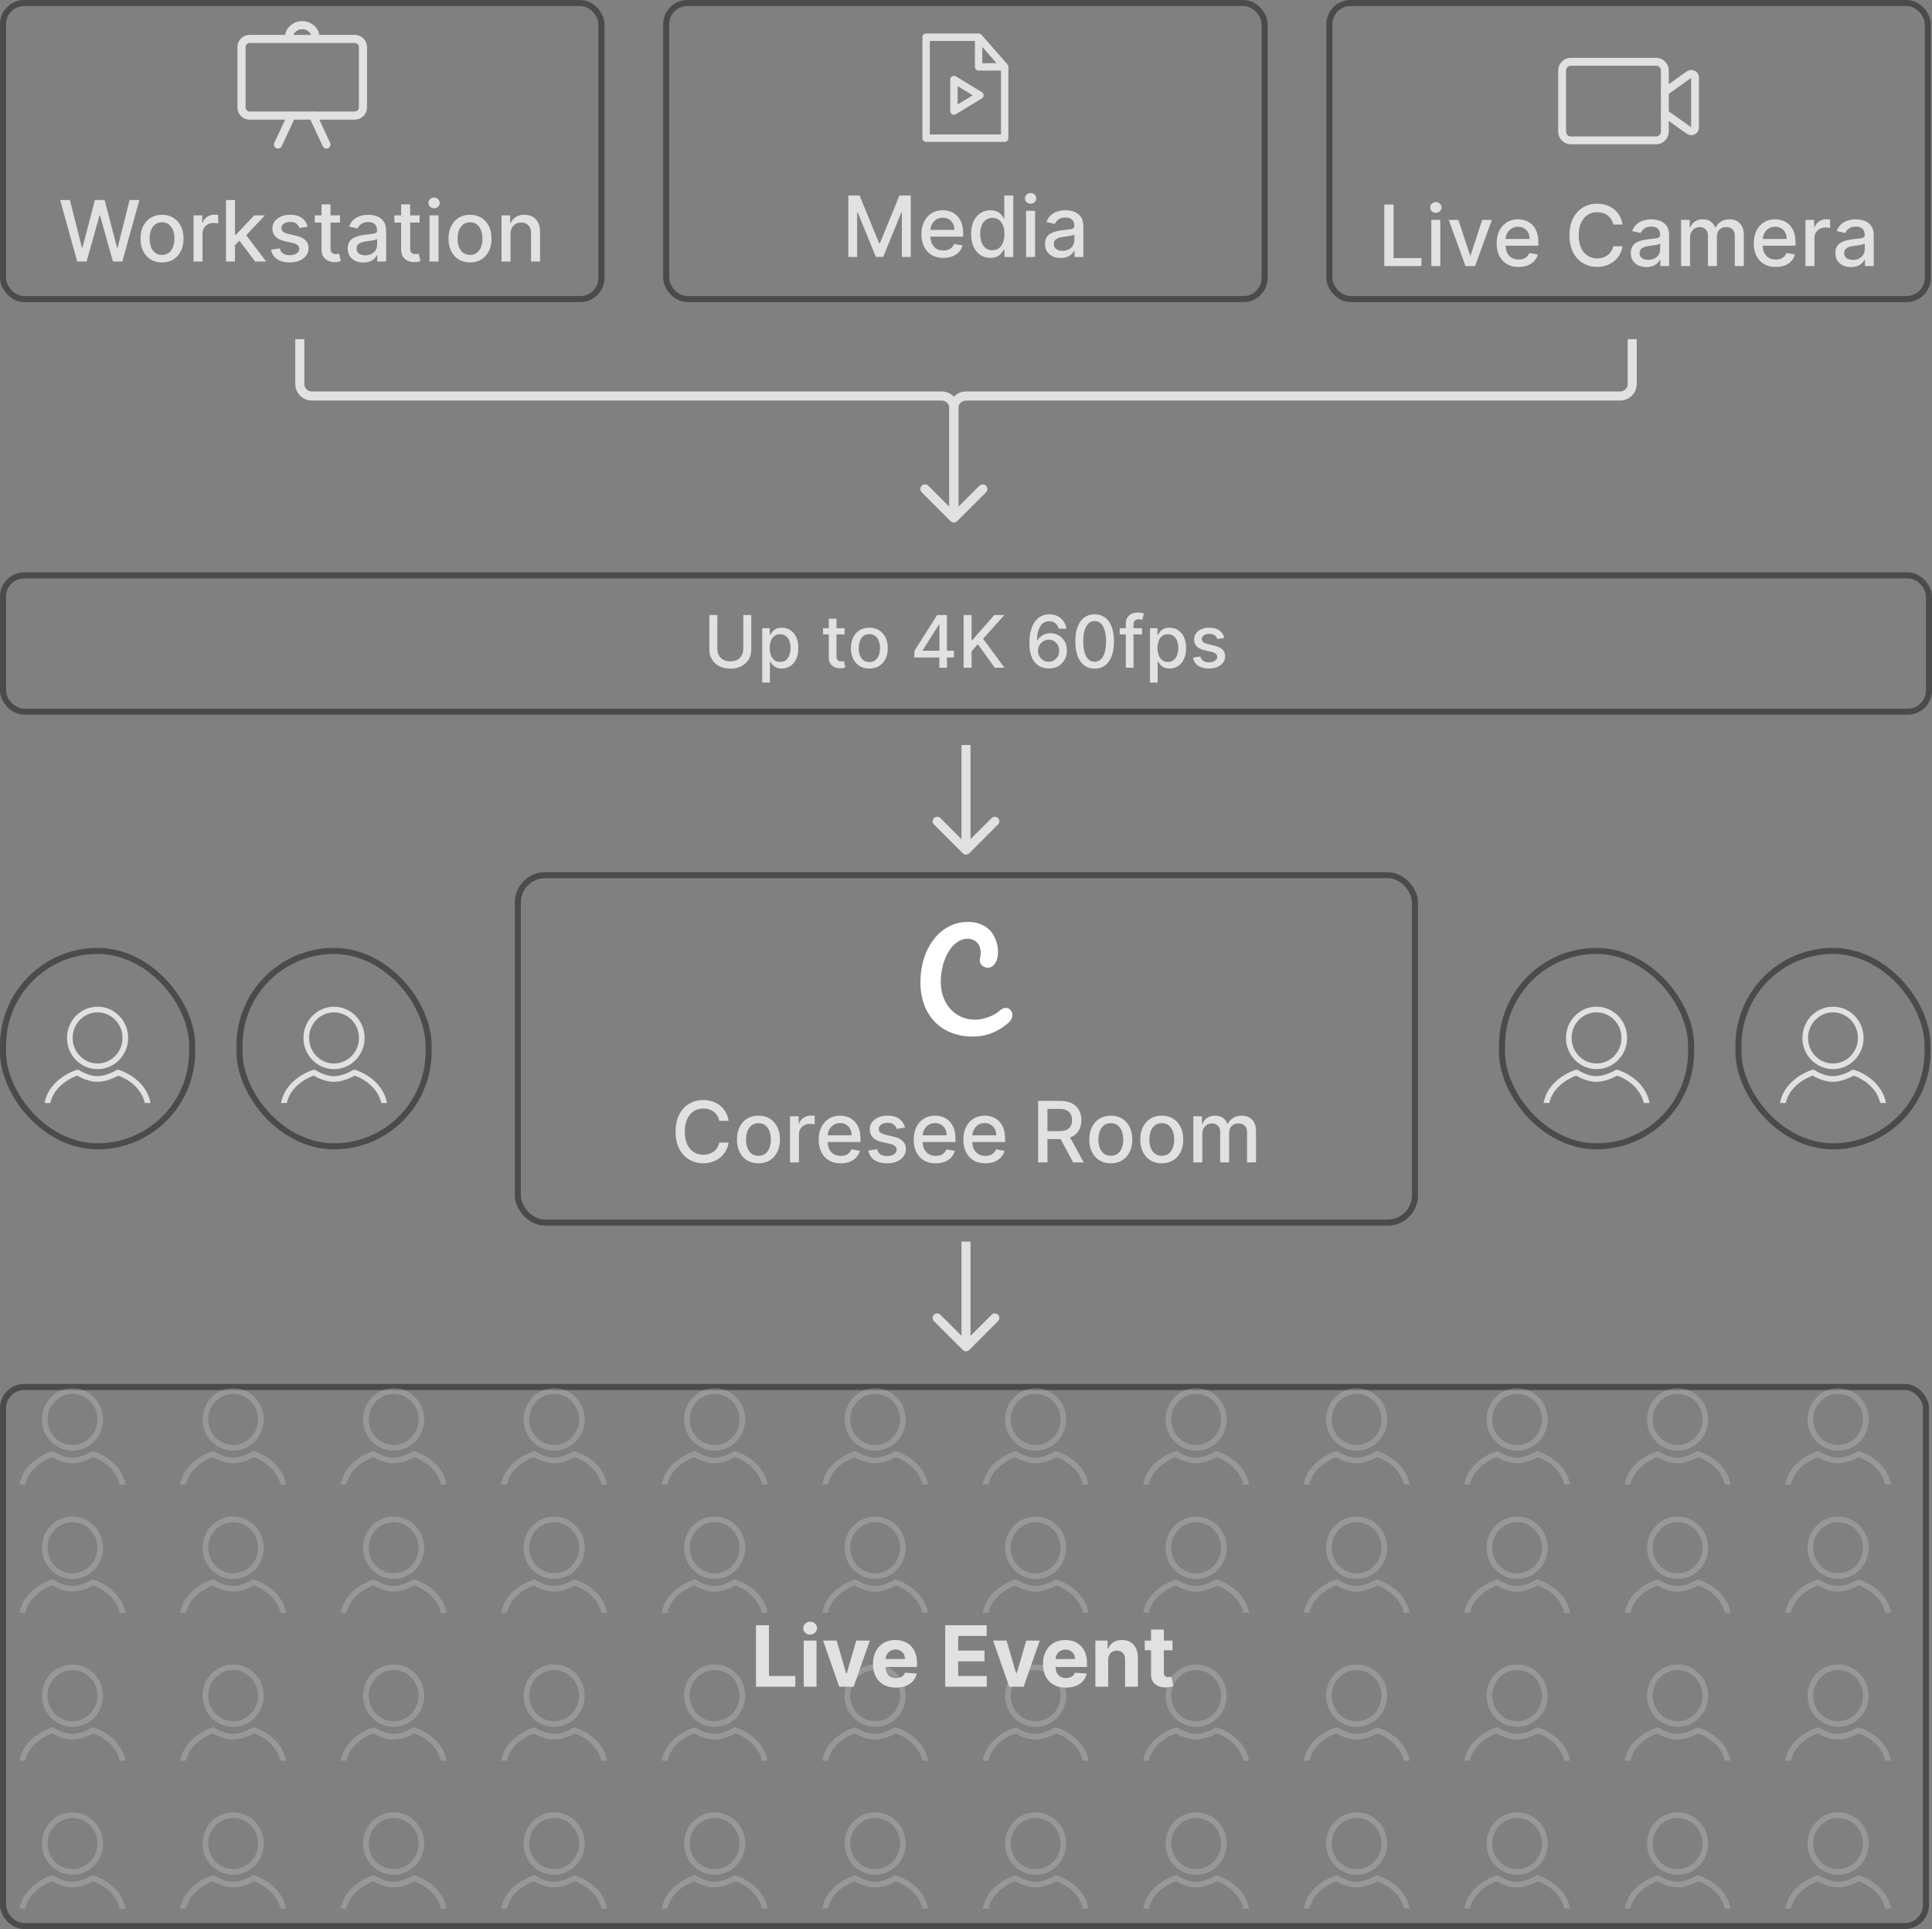 <svg width="638" height="637" viewBox="0 0 638 637" fill="none" xmlns="http://www.w3.org/2000/svg">
<rect x="0" y="0" width="638" height="637" fill="#808080" stroke="none"/>
<g clip-path="url(#clip0_4084_7199)">
<path d="M313.942 172.058C314.526 172.642 315.474 172.642 316.058 172.058L325.58 162.536C326.164 161.952 326.164 161.004 325.58 160.42C324.996 159.836 324.048 159.836 323.464 160.42L315 168.884L306.536 160.42C305.952 159.836 305.004 159.836 304.42 160.42C303.836 161.004 303.836 161.952 304.42 162.536L313.942 172.058ZM315 134.763L313.504 134.763L313.504 171L315 171L316.496 171L316.496 134.763L315 134.763ZM539 112L537.504 112L537.504 126.783L539 126.783L540.496 126.783L540.496 112L539 112ZM535.01 130.773L535.01 129.276L318.99 129.276L318.99 130.773L318.99 132.269L535.01 132.269L535.01 130.773ZM539 126.783L537.504 126.783C537.504 128.16 536.387 129.276 535.01 129.276L535.01 130.773L535.01 132.269C538.04 132.269 540.496 129.813 540.496 126.783L539 126.783ZM315 134.763L316.496 134.763C316.496 133.385 317.613 132.269 318.99 132.269L318.99 130.773L318.99 129.276C315.96 129.276 313.504 131.733 313.504 134.763L315 134.763Z" fill="#E1E1E1"/>
<path d="M316.058 172.058C315.474 172.642 314.526 172.642 313.942 172.058L304.42 162.536C303.836 161.952 303.836 161.004 304.42 160.42C305.004 159.836 305.952 159.836 306.536 160.42L315 168.884L323.464 160.42C324.048 159.836 324.996 159.836 325.58 160.42C326.164 161.004 326.164 161.952 325.58 162.536L316.058 172.058ZM99 126.783L97.504 126.783L97.504 126.783L99 126.783ZM102.99 130.773L102.99 129.276L102.99 130.773ZM311 130.773L311 132.269L311 130.773ZM315 134.773L316.496 134.773L316.496 171L315 171L313.504 171L313.504 134.773L315 134.773ZM99 112L100.496 112L100.496 126.783L99 126.783L97.504 126.783L97.504 112L99 112ZM102.99 130.773L102.99 129.276L311 129.276L311 130.773L311 132.269L102.99 132.269L102.99 130.773ZM99 126.783L100.496 126.783C100.496 128.16 101.613 129.276 102.99 129.276L102.99 130.773L102.99 132.269C99.96 132.269 97.504 129.813 97.504 126.783L99 126.783ZM315 134.773L313.504 134.773C313.504 133.39 312.383 132.269 311 132.269L311 130.773L311 129.276C314.036 129.276 316.496 131.737 316.496 134.773L315 134.773Z" fill="#E1E1E1"/>
<rect x="0.998" y="0.998" width="197.617" height="97.756" rx="6.983" stroke="#4B4B4B" stroke-width="1.995"/>
<path d="M95.446 12.857V12.289C95.446 10.096 97.398 8.318 99.808 8.318C102.216 8.318 104.167 10.096 104.167 12.289V12.857" stroke="#E1E1E1" stroke-width="2.681" stroke-linejoin="round"/>
<path fill-rule="evenodd" clip-rule="evenodd" d="M119.857 15.539V35.488C119.857 36.968 118.656 38.169 117.176 38.169H82.437C80.957 38.169 79.756 36.968 79.756 35.488V15.539C79.756 14.059 80.957 12.857 82.437 12.857H117.176C118.656 12.857 119.857 14.059 119.857 15.539Z" stroke="#E1E1E1" stroke-width="2.681" stroke-miterlimit="1.5" stroke-linecap="round" stroke-linejoin="round"/>
<path d="M103.341 38.17L107.803 47.712M91.81 47.712L96.261 38.197" stroke="#E1E1E1" stroke-width="2.681" stroke-linecap="round" stroke-linejoin="round"/>
<path d="M25.498 86.356L19.864 66.044H23.088L27.045 81.774H27.234L31.35 66.044H34.544L38.66 81.784H38.848L42.796 66.044H46.029L40.386 86.356H37.301L33.026 71.142H32.867L28.593 86.356H25.498ZM53.502 86.664C52.074 86.664 50.828 86.337 49.763 85.682C48.699 85.027 47.872 84.112 47.284 82.935C46.695 81.758 46.401 80.382 46.401 78.809C46.401 77.228 46.695 75.846 47.284 74.663C47.872 73.479 48.699 72.56 49.763 71.905C50.828 71.251 52.074 70.923 53.502 70.923C54.931 70.923 56.177 71.251 57.242 71.905C58.306 72.56 59.133 73.479 59.721 74.663C60.31 75.846 60.604 77.228 60.604 78.809C60.604 80.382 60.31 81.758 59.721 82.935C59.133 84.112 58.306 85.027 57.242 85.682C56.177 86.337 54.931 86.664 53.502 86.664ZM53.512 84.174C54.438 84.174 55.205 83.93 55.813 83.44C56.422 82.951 56.871 82.3 57.162 81.487C57.46 80.673 57.609 79.777 57.609 78.799C57.609 77.827 57.46 76.934 57.162 76.121C56.871 75.301 56.422 74.643 55.813 74.147C55.205 73.651 54.438 73.403 53.512 73.403C52.58 73.403 51.806 73.651 51.191 74.147C50.583 74.643 50.13 75.301 49.833 76.121C49.542 76.934 49.396 77.827 49.396 78.799C49.396 79.777 49.542 80.673 49.833 81.487C50.13 82.3 50.583 82.951 51.191 83.44C51.806 83.93 52.58 84.174 53.512 84.174ZM63.914 86.356V71.122H66.781V73.542H66.939C67.217 72.722 67.707 72.077 68.407 71.608C69.115 71.132 69.915 70.894 70.808 70.894C70.993 70.894 71.211 70.9 71.462 70.913C71.72 70.927 71.922 70.943 72.067 70.963V73.8C71.948 73.767 71.737 73.73 71.433 73.691C71.128 73.644 70.824 73.621 70.52 73.621C69.819 73.621 69.194 73.77 68.645 74.068C68.103 74.359 67.673 74.765 67.356 75.287C67.039 75.803 66.88 76.392 66.88 77.053V86.356H63.914ZM77.361 81.189L77.341 77.569H77.857L83.927 71.122H87.478L80.555 78.461H80.089L77.361 81.189ZM74.634 86.356V66.044H77.599V86.356H74.634ZM84.254 86.356L78.799 79.116L80.843 77.043L87.894 86.356H84.254ZM101.597 74.841L98.909 75.317C98.796 74.973 98.618 74.646 98.373 74.335C98.135 74.025 97.811 73.77 97.401 73.572C96.991 73.373 96.479 73.274 95.864 73.274C95.024 73.274 94.323 73.463 93.761 73.839C93.199 74.21 92.918 74.689 92.918 75.278C92.918 75.787 93.107 76.197 93.484 76.507C93.86 76.818 94.469 77.073 95.308 77.271L97.729 77.827C99.13 78.151 100.175 78.65 100.863 79.324C101.55 79.999 101.894 80.875 101.894 81.953C101.894 82.865 101.63 83.678 101.101 84.393C100.578 85.1 99.848 85.656 98.909 86.059C97.977 86.462 96.895 86.664 95.666 86.664C93.96 86.664 92.568 86.3 91.49 85.573C90.412 84.839 89.751 83.797 89.506 82.449L92.373 82.012C92.551 82.759 92.918 83.325 93.474 83.708C94.029 84.085 94.753 84.274 95.646 84.274C96.618 84.274 97.395 84.072 97.977 83.669C98.558 83.259 98.849 82.759 98.849 82.171C98.849 81.695 98.671 81.295 98.314 80.971C97.963 80.647 97.424 80.402 96.697 80.237L94.118 79.671C92.697 79.347 91.645 78.832 90.964 78.124C90.29 77.417 89.953 76.521 89.953 75.436C89.953 74.537 90.204 73.75 90.706 73.076C91.209 72.401 91.903 71.876 92.789 71.499C93.675 71.115 94.69 70.923 95.834 70.923C97.481 70.923 98.777 71.281 99.722 71.995C100.668 72.702 101.293 73.651 101.597 74.841ZM112.266 71.122V73.502H103.945V71.122H112.266ZM106.177 67.472H109.142V81.883C109.142 82.459 109.228 82.892 109.4 83.183C109.572 83.467 109.794 83.662 110.065 83.768C110.342 83.867 110.643 83.916 110.967 83.916C111.205 83.916 111.414 83.9 111.592 83.867C111.771 83.834 111.909 83.807 112.009 83.788L112.544 86.237C112.372 86.303 112.128 86.37 111.81 86.436C111.493 86.508 111.096 86.548 110.62 86.555C109.84 86.568 109.112 86.429 108.438 86.138C107.764 85.847 107.218 85.398 106.801 84.789C106.385 84.181 106.177 83.417 106.177 82.498V67.472ZM119.981 86.694C119.015 86.694 118.142 86.515 117.362 86.158C116.582 85.794 115.964 85.269 115.507 84.581C115.058 83.893 114.833 83.05 114.833 82.052C114.833 81.192 114.998 80.485 115.329 79.929C115.659 79.374 116.106 78.934 116.668 78.61C117.23 78.286 117.858 78.041 118.552 77.876C119.247 77.711 119.954 77.585 120.675 77.499C121.587 77.394 122.328 77.308 122.897 77.241C123.465 77.169 123.878 77.053 124.136 76.894C124.394 76.736 124.523 76.478 124.523 76.121V76.051C124.523 75.185 124.278 74.514 123.789 74.038C123.306 73.562 122.586 73.324 121.627 73.324C120.629 73.324 119.842 73.545 119.266 73.988C118.698 74.425 118.304 74.911 118.086 75.446L115.299 74.811C115.63 73.886 116.112 73.138 116.747 72.57C117.388 71.995 118.126 71.578 118.959 71.32C119.792 71.056 120.668 70.923 121.587 70.923C122.196 70.923 122.84 70.996 123.521 71.142C124.209 71.281 124.85 71.538 125.446 71.915C126.047 72.292 126.54 72.831 126.923 73.532C127.307 74.226 127.499 75.129 127.499 76.24V86.356H124.602V84.274H124.483C124.292 84.657 124.004 85.034 123.621 85.404C123.237 85.775 122.744 86.082 122.143 86.327C121.541 86.571 120.82 86.694 119.981 86.694ZM120.625 84.313C121.445 84.313 122.146 84.151 122.728 83.827C123.316 83.503 123.763 83.08 124.067 82.558C124.378 82.029 124.533 81.463 124.533 80.862V78.898C124.427 79.004 124.222 79.103 123.918 79.195C123.621 79.281 123.28 79.357 122.897 79.424C122.513 79.483 122.139 79.539 121.776 79.592C121.412 79.638 121.108 79.678 120.863 79.711C120.288 79.784 119.762 79.906 119.286 80.078C118.817 80.25 118.44 80.498 118.156 80.822C117.878 81.139 117.739 81.563 117.739 82.091C117.739 82.826 118.01 83.381 118.552 83.758C119.094 84.128 119.785 84.313 120.625 84.313ZM138.56 71.122V73.502H130.239V71.122H138.56ZM132.47 67.472H135.436V81.883C135.436 82.459 135.522 82.892 135.694 83.183C135.866 83.467 136.087 83.662 136.358 83.768C136.636 83.867 136.937 83.916 137.261 83.916C137.499 83.916 137.707 83.9 137.886 83.867C138.064 83.834 138.203 83.807 138.302 83.788L138.838 86.237C138.666 86.303 138.421 86.37 138.104 86.436C137.786 86.508 137.39 86.548 136.914 86.555C136.133 86.568 135.406 86.429 134.732 86.138C134.057 85.847 133.512 85.398 133.095 84.789C132.679 84.181 132.47 83.417 132.47 82.498V67.472ZM141.841 86.356V71.122H144.806V86.356H141.841ZM143.338 68.771C142.823 68.771 142.38 68.599 142.009 68.255C141.646 67.905 141.464 67.488 141.464 67.006C141.464 66.516 141.646 66.1 142.009 65.756C142.38 65.406 142.823 65.23 143.338 65.23C143.854 65.23 144.294 65.406 144.657 65.756C145.028 66.1 145.213 66.516 145.213 67.006C145.213 67.488 145.028 67.905 144.657 68.255C144.294 68.599 143.854 68.771 143.338 68.771ZM155.213 86.664C153.785 86.664 152.538 86.337 151.474 85.682C150.409 85.027 149.583 84.112 148.994 82.935C148.406 81.758 148.112 80.382 148.112 78.809C148.112 77.228 148.406 75.846 148.994 74.663C149.583 73.479 150.409 72.56 151.474 71.905C152.538 71.251 153.785 70.923 155.213 70.923C156.641 70.923 157.888 71.251 158.952 71.905C160.017 72.56 160.843 73.479 161.432 74.663C162.02 75.846 162.315 77.228 162.315 78.809C162.315 80.382 162.02 81.758 161.432 82.935C160.843 84.112 160.017 85.027 158.952 85.682C157.888 86.337 156.641 86.664 155.213 86.664ZM155.223 84.174C156.149 84.174 156.916 83.93 157.524 83.44C158.132 82.951 158.582 82.3 158.873 81.487C159.171 80.673 159.319 79.777 159.319 78.799C159.319 77.827 159.171 76.934 158.873 76.121C158.582 75.301 158.132 74.643 157.524 74.147C156.916 73.651 156.149 73.403 155.223 73.403C154.291 73.403 153.517 73.651 152.902 74.147C152.294 74.643 151.841 75.301 151.543 76.121C151.252 76.934 151.107 77.827 151.107 78.799C151.107 79.777 151.252 80.673 151.543 81.487C151.841 82.3 152.294 82.951 152.902 83.44C153.517 83.93 154.291 84.174 155.223 84.174ZM168.591 77.311V86.356H165.625V71.122H168.471V73.601H168.66C169.01 72.795 169.559 72.147 170.306 71.657C171.06 71.168 172.009 70.923 173.153 70.923C174.191 70.923 175.1 71.142 175.881 71.578C176.661 72.008 177.266 72.649 177.696 73.502C178.125 74.355 178.34 75.41 178.34 76.666V86.356H175.375V77.023C175.375 75.919 175.087 75.056 174.512 74.434C173.937 73.806 173.146 73.492 172.141 73.492C171.454 73.492 170.842 73.641 170.306 73.939C169.777 74.236 169.358 74.673 169.047 75.248C168.743 75.817 168.591 76.504 168.591 77.311Z" fill="#E1E1E1"/>
<rect x="219.998" y="0.998" width="197.617" height="97.756" rx="6.983" stroke="#4B4B4B" stroke-width="1.995"/>
<path d="M323.187 12.283L323.168 22.093L331.779 22.079M323.187 12.283H305.832V45.629H331.779V22.079M323.187 12.283L331.779 22.079" stroke="#E1E1E1" stroke-width="2.445" stroke-miterlimit="1.5" stroke-linecap="round" stroke-linejoin="round"/>
<path fill-rule="evenodd" clip-rule="evenodd" d="M323.589 31.464L315.021 36.662V26.268L323.589 31.464Z" stroke="#E1E1E1" stroke-width="2.445" stroke-miterlimit="1.5" stroke-linecap="round" stroke-linejoin="round"/>
<path d="M280.138 64.547H283.857L290.324 80.338H290.562L297.029 64.547H300.748V84.86H297.832V70.161H297.644L291.653 84.831H289.233L283.242 70.151H283.054V84.86H280.138V64.547ZM311.532 85.168C310.031 85.168 308.738 84.847 307.654 84.206C306.576 83.558 305.743 82.649 305.155 81.478C304.573 80.301 304.282 78.922 304.282 77.342C304.282 75.782 304.573 74.406 305.155 73.216C305.743 72.026 306.563 71.097 307.614 70.429C308.672 69.761 309.909 69.427 311.324 69.427C312.183 69.427 313.017 69.57 313.823 69.854C314.63 70.138 315.354 70.585 315.995 71.193C316.637 71.801 317.143 72.591 317.513 73.563C317.883 74.529 318.068 75.702 318.068 77.084V78.136H305.958V75.914H315.162C315.162 75.134 315.004 74.443 314.686 73.841C314.369 73.233 313.922 72.753 313.347 72.403C312.779 72.052 312.111 71.877 311.344 71.877C310.511 71.877 309.783 72.082 309.162 72.492C308.547 72.895 308.071 73.424 307.733 74.079C307.403 74.727 307.237 75.431 307.237 76.192V77.927C307.237 78.946 307.416 79.812 307.773 80.526C308.137 81.24 308.643 81.786 309.291 82.163C309.939 82.533 310.696 82.718 311.562 82.718C312.124 82.718 312.636 82.639 313.099 82.48C313.562 82.315 313.962 82.07 314.299 81.746C314.637 81.422 314.894 81.022 315.073 80.546L317.88 81.052C317.655 81.878 317.252 82.602 316.67 83.224C316.095 83.839 315.371 84.318 314.498 84.662C313.632 84.999 312.643 85.168 311.532 85.168ZM327.062 85.158C325.832 85.158 324.734 84.844 323.769 84.216C322.81 83.581 322.056 82.678 321.508 81.508C320.965 80.331 320.694 78.919 320.694 77.273C320.694 75.626 320.969 74.218 321.517 73.048C322.073 71.877 322.833 70.981 323.799 70.36C324.764 69.738 325.858 69.427 327.082 69.427C328.027 69.427 328.788 69.586 329.363 69.903C329.945 70.214 330.394 70.578 330.712 70.994C331.036 71.411 331.287 71.778 331.466 72.095H331.644V64.547H334.61V84.86H331.714V82.49H331.466C331.287 82.814 331.029 83.184 330.692 83.601C330.361 84.017 329.905 84.381 329.323 84.692C328.741 85.002 327.988 85.158 327.062 85.158ZM327.716 82.629C328.569 82.629 329.29 82.404 329.879 81.954C330.474 81.498 330.923 80.867 331.228 80.06C331.538 79.253 331.694 78.314 331.694 77.243C331.694 76.185 331.542 75.259 331.237 74.466C330.933 73.672 330.487 73.054 329.899 72.611C329.31 72.168 328.583 71.947 327.716 71.947C326.824 71.947 326.08 72.178 325.485 72.641C324.89 73.104 324.44 73.735 324.136 74.535C323.838 75.335 323.69 76.238 323.69 77.243C323.69 78.261 323.842 79.177 324.146 79.99C324.45 80.804 324.9 81.448 325.495 81.924C326.096 82.394 326.837 82.629 327.716 82.629ZM338.842 84.86V69.626H341.808V84.86H338.842ZM340.34 67.275C339.824 67.275 339.381 67.103 339.011 66.759C338.647 66.409 338.466 65.992 338.466 65.51C338.466 65.02 338.647 64.604 339.011 64.26C339.381 63.909 339.824 63.734 340.34 63.734C340.856 63.734 341.296 63.909 341.659 64.26C342.03 64.604 342.215 65.02 342.215 65.51C342.215 65.992 342.03 66.409 341.659 66.759C341.296 67.103 340.856 67.275 340.34 67.275ZM350.231 85.198C349.266 85.198 348.393 85.019 347.613 84.662C346.832 84.298 346.214 83.773 345.758 83.085C345.308 82.397 345.084 81.554 345.084 80.556C345.084 79.696 345.249 78.989 345.579 78.433C345.91 77.878 346.356 77.438 346.918 77.114C347.48 76.79 348.109 76.545 348.803 76.38C349.497 76.215 350.205 76.089 350.925 76.003C351.838 75.897 352.579 75.811 353.147 75.745C353.716 75.673 354.129 75.557 354.387 75.398C354.645 75.24 354.774 74.982 354.774 74.625V74.555C354.774 73.689 354.529 73.018 354.04 72.542C353.557 72.066 352.836 71.828 351.878 71.828C350.879 71.828 350.092 72.049 349.517 72.492C348.948 72.928 348.555 73.415 348.337 73.95L345.55 73.315C345.88 72.39 346.363 71.642 346.998 71.074C347.639 70.499 348.376 70.082 349.21 69.824C350.043 69.56 350.919 69.427 351.838 69.427C352.446 69.427 353.091 69.5 353.772 69.645C354.46 69.784 355.101 70.042 355.696 70.419C356.298 70.796 356.791 71.335 357.174 72.036C357.558 72.73 357.749 73.633 357.749 74.744V84.86H354.853V82.778H354.734C354.542 83.161 354.255 83.538 353.871 83.908C353.488 84.278 352.995 84.586 352.393 84.831C351.792 85.075 351.071 85.198 350.231 85.198ZM350.876 82.817C351.696 82.817 352.397 82.655 352.979 82.331C353.567 82.007 354.013 81.584 354.318 81.062C354.628 80.533 354.784 79.967 354.784 79.366V77.402C354.678 77.507 354.473 77.607 354.169 77.699C353.871 77.785 353.531 77.861 353.147 77.927C352.764 77.987 352.39 78.043 352.026 78.096C351.663 78.142 351.359 78.182 351.114 78.215C350.539 78.288 350.013 78.41 349.537 78.582C349.067 78.754 348.691 79.002 348.406 79.326C348.128 79.643 347.99 80.067 347.99 80.595C347.99 81.329 348.261 81.885 348.803 82.262C349.345 82.632 350.036 82.817 350.876 82.817Z" fill="#E1E1E1"/>
<rect x="438.998" y="0.998" width="197.617" height="97.756" rx="6.983" stroke="#4B4B4B" stroke-width="1.995"/>
<g clip-path="url(#clip1_4084_7199)">
<path fill-rule="evenodd" clip-rule="evenodd" d="M549.776 23.292V43.454C549.776 45.047 548.51 46.34 546.95 46.34H518.687C517.127 46.34 515.861 45.047 515.861 43.454V23.292C515.861 21.699 517.127 20.405 518.687 20.405H546.95C548.51 20.405 549.776 21.699 549.776 23.292Z" stroke="#E1E1E1" stroke-width="2.594" stroke-miterlimit="1.5" stroke-linejoin="round"/>
<path d="M549.776 30.321C549.776 30.321 554.853 26.703 557.765 24.63C558.139 24.364 558.645 24.32 559.064 24.519C559.485 24.721 559.751 25.128 559.751 25.577V42.168C559.751 42.613 559.485 43.023 559.064 43.222C558.645 43.424 558.139 43.38 557.765 43.111C554.853 41.038 549.779 37.423 549.779 37.423" stroke="#E1E1E1" stroke-width="2.594" stroke-miterlimit="1.5" stroke-linecap="round" stroke-linejoin="round"/>
</g>
<path d="M457.134 87.853V67.54H460.198V85.214H469.403V87.853H457.134ZM472.661 87.853V72.618H475.626V87.853H472.661ZM474.159 70.267C473.643 70.267 473.2 70.095 472.829 69.751C472.466 69.401 472.284 68.984 472.284 68.502C472.284 68.013 472.466 67.596 472.829 67.252C473.2 66.902 473.643 66.726 474.159 66.726C474.674 66.726 475.114 66.902 475.478 67.252C475.848 67.596 476.033 68.013 476.033 68.502C476.033 68.984 475.848 69.401 475.478 69.751C475.114 70.095 474.674 70.267 474.159 70.267ZM492.649 72.618L487.124 87.853H483.95L478.416 72.618H481.6L485.458 84.341H485.617L489.465 72.618H492.649ZM501.484 88.16C499.983 88.16 498.69 87.839 497.606 87.198C496.528 86.55 495.695 85.641 495.106 84.47C494.524 83.293 494.233 81.915 494.233 80.334C494.233 78.774 494.524 77.399 495.106 76.208C495.695 75.018 496.515 74.089 497.566 73.421C498.624 72.753 499.86 72.419 501.275 72.419C502.135 72.419 502.968 72.562 503.775 72.846C504.582 73.13 505.306 73.577 505.947 74.185C506.588 74.793 507.094 75.584 507.464 76.555C507.835 77.521 508.02 78.695 508.02 80.076V81.128H495.91V78.906H505.114C505.114 78.126 504.955 77.435 504.638 76.833C504.32 76.225 503.874 75.746 503.299 75.395C502.73 75.045 502.062 74.869 501.295 74.869C500.462 74.869 499.735 75.074 499.113 75.484C498.498 75.888 498.022 76.417 497.685 77.071C497.354 77.719 497.189 78.424 497.189 79.184V80.92C497.189 81.938 497.368 82.804 497.725 83.518C498.088 84.232 498.594 84.778 499.242 85.155C499.89 85.525 500.647 85.71 501.513 85.71C502.075 85.71 502.588 85.631 503.051 85.472C503.514 85.307 503.914 85.062 504.251 84.738C504.588 84.414 504.846 84.014 505.025 83.538L507.831 84.044C507.607 84.87 507.203 85.594 506.621 86.216C506.046 86.831 505.322 87.31 504.449 87.654C503.583 87.991 502.595 88.16 501.484 88.16ZM535.811 74.145H532.717C532.598 73.484 532.376 72.902 532.052 72.4C531.728 71.897 531.331 71.471 530.862 71.12C530.392 70.77 529.867 70.505 529.285 70.327C528.71 70.148 528.098 70.059 527.45 70.059C526.28 70.059 525.232 70.353 524.306 70.942C523.387 71.53 522.659 72.393 522.124 73.53C521.595 74.668 521.33 76.056 521.33 77.696C521.33 79.349 521.595 80.744 522.124 81.882C522.659 83.019 523.39 83.879 524.316 84.46C525.242 85.042 526.283 85.333 527.44 85.333C528.082 85.333 528.69 85.247 529.265 85.075C529.847 84.897 530.373 84.636 530.842 84.292C531.312 83.948 531.708 83.528 532.032 83.032C532.363 82.53 532.591 81.954 532.717 81.306L535.811 81.316C535.646 82.315 535.325 83.234 534.849 84.074C534.38 84.907 533.775 85.627 533.034 86.236C532.3 86.838 531.46 87.304 530.515 87.634C529.569 87.965 528.538 88.13 527.42 88.13C525.661 88.13 524.094 87.714 522.719 86.88C521.344 86.041 520.259 84.841 519.466 83.28C518.679 81.72 518.285 79.858 518.285 77.696C518.285 75.527 518.682 73.666 519.476 72.112C520.269 70.552 521.354 69.355 522.729 68.522C524.104 67.682 525.668 67.262 527.42 67.262C528.498 67.262 529.503 67.417 530.435 67.728C531.374 68.032 532.217 68.482 532.965 69.077C533.712 69.665 534.33 70.386 534.819 71.239C535.309 72.086 535.639 73.054 535.811 74.145ZM543.674 88.19C542.709 88.19 541.836 88.011 541.056 87.654C540.275 87.29 539.657 86.765 539.201 86.077C538.751 85.389 538.526 84.546 538.526 83.548C538.526 82.688 538.692 81.981 539.022 81.425C539.353 80.87 539.799 80.43 540.361 80.106C540.923 79.782 541.551 79.538 542.246 79.372C542.94 79.207 543.648 79.081 544.368 78.995C545.281 78.89 546.021 78.804 546.59 78.737C547.159 78.665 547.572 78.549 547.83 78.39C548.088 78.232 548.217 77.974 548.217 77.617V77.547C548.217 76.681 547.972 76.01 547.483 75.534C547 75.058 546.279 74.82 545.32 74.82C544.322 74.82 543.535 75.041 542.96 75.484C542.391 75.921 541.998 76.407 541.78 76.942L538.993 76.308C539.323 75.382 539.806 74.635 540.441 74.066C541.082 73.491 541.819 73.074 542.652 72.816C543.486 72.552 544.362 72.419 545.281 72.419C545.889 72.419 546.534 72.492 547.215 72.638C547.903 72.777 548.544 73.034 549.139 73.411C549.741 73.788 550.233 74.327 550.617 75.028C551 75.722 551.192 76.625 551.192 77.736V87.853H548.296V85.77H548.177C547.985 86.153 547.698 86.53 547.314 86.9C546.931 87.271 546.438 87.578 545.836 87.823C545.235 88.067 544.514 88.19 543.674 88.19ZM544.319 85.809C545.139 85.809 545.84 85.647 546.421 85.323C547.01 84.999 547.456 84.576 547.76 84.054C548.071 83.525 548.227 82.96 548.227 82.358V80.394C548.121 80.5 547.916 80.599 547.612 80.692C547.314 80.777 546.974 80.853 546.59 80.92C546.207 80.979 545.833 81.035 545.469 81.088C545.106 81.135 544.801 81.174 544.557 81.207C543.982 81.28 543.456 81.402 542.98 81.574C542.51 81.746 542.133 81.994 541.849 82.318C541.571 82.635 541.432 83.059 541.432 83.588C541.432 84.322 541.704 84.877 542.246 85.254C542.788 85.624 543.479 85.809 544.319 85.809ZM555.142 87.853V72.618H557.989V75.097H558.177C558.495 74.258 559.014 73.603 559.734 73.134C560.455 72.658 561.318 72.419 562.323 72.419C563.341 72.419 564.194 72.658 564.882 73.134C565.576 73.61 566.089 74.264 566.419 75.097H566.578C566.942 74.284 567.52 73.636 568.314 73.153C569.107 72.664 570.053 72.419 571.15 72.419C572.532 72.419 573.66 72.853 574.533 73.719C575.412 74.585 575.852 75.891 575.852 77.637V87.853H572.886V77.914C572.886 76.883 572.605 76.136 572.043 75.673C571.481 75.21 570.81 74.978 570.03 74.978C569.064 74.978 568.314 75.276 567.778 75.871C567.243 76.46 566.975 77.217 566.975 78.142V87.853H564.019V77.726C564.019 76.899 563.761 76.235 563.245 75.732C562.73 75.23 562.059 74.978 561.232 74.978C560.67 74.978 560.151 75.127 559.675 75.425C559.205 75.716 558.825 76.122 558.534 76.645C558.25 77.167 558.108 77.772 558.108 78.46V87.853H555.142ZM586.393 88.16C584.892 88.16 583.599 87.839 582.514 87.198C581.437 86.55 580.603 85.641 580.015 84.47C579.433 83.293 579.142 81.915 579.142 80.334C579.142 78.774 579.433 77.399 580.015 76.208C580.603 75.018 581.423 74.089 582.475 73.421C583.533 72.753 584.769 72.419 586.184 72.419C587.044 72.419 587.877 72.562 588.684 72.846C589.49 73.13 590.214 73.577 590.856 74.185C591.497 74.793 592.003 75.584 592.373 76.555C592.744 77.521 592.929 78.695 592.929 80.076V81.128H580.818V78.906H590.023C590.023 78.126 589.864 77.435 589.547 76.833C589.229 76.225 588.783 75.746 588.208 75.395C587.639 75.045 586.971 74.869 586.204 74.869C585.371 74.869 584.644 75.074 584.022 75.484C583.407 75.888 582.931 76.417 582.594 77.071C582.263 77.719 582.098 78.424 582.098 79.184V80.92C582.098 81.938 582.276 82.804 582.633 83.518C582.997 84.232 583.503 84.778 584.151 85.155C584.799 85.525 585.556 85.71 586.422 85.71C586.984 85.71 587.497 85.631 587.96 85.472C588.422 85.307 588.823 85.062 589.16 84.738C589.497 84.414 589.755 84.014 589.933 83.538L592.74 84.044C592.515 84.87 592.112 85.594 591.53 86.216C590.955 86.831 590.231 87.31 589.358 87.654C588.492 87.991 587.503 88.16 586.393 88.16ZM596.219 87.853V72.618H599.086V75.038H599.244C599.522 74.218 600.011 73.573 600.712 73.104C601.42 72.628 602.22 72.39 603.112 72.39C603.298 72.39 603.516 72.396 603.767 72.41C604.025 72.423 604.227 72.439 604.372 72.459V75.296C604.253 75.263 604.041 75.226 603.737 75.187C603.433 75.141 603.129 75.117 602.825 75.117C602.124 75.117 601.499 75.266 600.95 75.564C600.408 75.855 599.978 76.261 599.661 76.784C599.343 77.299 599.185 77.888 599.185 78.549V87.853H596.219ZM611.236 88.19C610.27 88.19 609.397 88.011 608.617 87.654C607.837 87.29 607.219 86.765 606.762 86.077C606.313 85.389 606.088 84.546 606.088 83.548C606.088 82.688 606.253 81.981 606.584 81.425C606.914 80.87 607.361 80.43 607.923 80.106C608.485 79.782 609.113 79.538 609.807 79.372C610.502 79.207 611.209 79.081 611.93 78.995C612.842 78.89 613.583 78.804 614.152 78.737C614.72 78.665 615.134 78.549 615.391 78.39C615.649 78.232 615.778 77.974 615.778 77.617V77.547C615.778 76.681 615.534 76.01 615.044 75.534C614.562 75.058 613.841 74.82 612.882 74.82C611.884 74.82 611.097 75.041 610.521 75.484C609.953 75.921 609.559 76.407 609.341 76.942L606.554 76.308C606.885 75.382 607.367 74.635 608.002 74.066C608.644 73.491 609.381 73.074 610.214 72.816C611.047 72.552 611.923 72.419 612.842 72.419C613.451 72.419 614.095 72.492 614.776 72.638C615.464 72.777 616.106 73.034 616.701 73.411C617.302 73.788 617.795 74.327 618.178 75.028C618.562 75.722 618.754 76.625 618.754 77.736V87.853H615.858V85.77H615.739C615.547 86.153 615.259 86.53 614.876 86.9C614.492 87.271 614 87.578 613.398 87.823C612.796 88.067 612.075 88.19 611.236 88.19ZM611.88 85.809C612.7 85.809 613.401 85.647 613.983 85.323C614.571 84.999 615.018 84.576 615.322 84.054C615.633 83.525 615.788 82.96 615.788 82.358V80.394C615.682 80.5 615.477 80.599 615.173 80.692C614.876 80.777 614.535 80.853 614.152 80.92C613.768 80.979 613.394 81.035 613.031 81.088C612.667 81.135 612.363 81.174 612.118 81.207C611.543 81.28 611.017 81.402 610.541 81.574C610.072 81.746 609.695 81.994 609.411 82.318C609.133 82.635 608.994 83.059 608.994 83.588C608.994 84.322 609.265 84.877 609.807 85.254C610.35 85.624 611.041 85.809 611.88 85.809Z" fill="#E1E1E1"/>
<rect x="0.998" y="189.998" width="636.005" height="45.005" rx="6.983" stroke="#4B4B4B" stroke-width="1.995"/>
<path d="M245.455 203.089H248.09V214.54C248.09 215.759 247.804 216.839 247.232 217.78C246.659 218.715 245.854 219.451 244.817 219.99C243.78 220.523 242.564 220.789 241.17 220.789C239.781 220.789 238.569 220.523 237.531 219.99C236.494 219.451 235.689 218.715 235.117 217.78C234.545 216.839 234.258 215.759 234.258 214.54V203.089H236.885V214.328C236.885 215.116 237.058 215.816 237.404 216.428C237.755 217.04 238.251 217.522 238.892 217.873C239.532 218.219 240.292 218.392 241.17 218.392C242.054 218.392 242.817 218.219 243.457 217.873C244.103 217.522 244.596 217.04 244.936 216.428C245.282 215.816 245.455 215.116 245.455 214.328V203.089ZM251.706 225.397V207.442H254.188V209.559H254.4C254.548 209.287 254.76 208.972 255.038 208.615C255.316 208.258 255.701 207.946 256.194 207.68C256.687 207.408 257.339 207.272 258.15 207.272C259.204 207.272 260.145 207.538 260.972 208.071C261.8 208.604 262.449 209.372 262.919 210.375C263.395 211.378 263.633 212.585 263.633 213.996C263.633 215.408 263.398 216.618 262.927 217.627C262.457 218.63 261.811 219.403 260.989 219.947C260.167 220.486 259.229 220.755 258.175 220.755C257.382 220.755 256.733 220.622 256.228 220.355C255.73 220.089 255.338 219.777 255.055 219.42C254.772 219.063 254.554 218.746 254.4 218.468H254.247V225.397H251.706ZM254.196 213.971C254.196 214.889 254.33 215.694 254.596 216.385C254.862 217.077 255.248 217.618 255.752 218.009C256.257 218.394 256.874 218.587 257.606 218.587C258.365 218.587 259 218.386 259.51 217.984C260.02 217.575 260.405 217.023 260.666 216.326C260.932 215.629 261.066 214.844 261.066 213.971C261.066 213.109 260.935 212.336 260.675 211.65C260.42 210.964 260.034 210.423 259.518 210.026C259.008 209.629 258.371 209.431 257.606 209.431C256.869 209.431 256.245 209.621 255.735 210.001C255.231 210.38 254.848 210.91 254.588 211.59C254.327 212.271 254.196 213.064 254.196 213.971ZM278.912 207.442V209.482H271.78V207.442H278.912ZM273.692 204.313H276.234V216.666C276.234 217.159 276.308 217.53 276.455 217.78C276.603 218.023 276.793 218.19 277.025 218.281C277.263 218.366 277.521 218.409 277.799 218.409C278.003 218.409 278.181 218.394 278.334 218.366C278.487 218.338 278.606 218.315 278.691 218.298L279.15 220.398C279.003 220.455 278.793 220.511 278.521 220.568C278.249 220.63 277.909 220.664 277.501 220.67C276.832 220.681 276.209 220.562 275.631 220.313C275.053 220.064 274.585 219.678 274.228 219.157C273.871 218.635 273.692 217.981 273.692 217.193V204.313ZM287.084 220.764C285.86 220.764 284.792 220.483 283.879 219.922C282.967 219.361 282.258 218.576 281.754 217.567C281.25 216.558 280.997 215.379 280.997 214.03C280.997 212.676 281.25 211.491 281.754 210.477C282.258 209.462 282.967 208.674 283.879 208.113C284.792 207.552 285.86 207.272 287.084 207.272C288.309 207.272 289.377 207.552 290.289 208.113C291.202 208.674 291.91 209.462 292.415 210.477C292.919 211.491 293.171 212.676 293.171 214.03C293.171 215.379 292.919 216.558 292.415 217.567C291.91 218.576 291.202 219.361 290.289 219.922C289.377 220.483 288.309 220.764 287.084 220.764ZM287.093 218.63C287.886 218.63 288.544 218.42 289.065 218.001C289.587 217.581 289.972 217.023 290.221 216.326C290.476 215.629 290.604 214.861 290.604 214.022C290.604 213.189 290.476 212.424 290.221 211.726C289.972 211.024 289.587 210.46 289.065 210.035C288.544 209.61 287.886 209.397 287.093 209.397C286.294 209.397 285.631 209.61 285.104 210.035C284.582 210.46 284.194 211.024 283.939 211.726C283.689 212.424 283.565 213.189 283.565 214.022C283.565 214.861 283.689 215.629 283.939 216.326C284.194 217.023 284.582 217.581 285.104 218.001C285.631 218.42 286.294 218.63 287.093 218.63ZM301.945 217.099V214.974L309.469 203.089H311.144V206.218H310.081L304.699 214.736V214.872H315.012V217.099H301.945ZM310.2 220.5V216.453L310.217 215.484V203.089H312.708V220.5H310.2ZM318.213 220.5V203.089H320.84V211.403H321.052L328.355 203.089H331.662L324.64 210.927L331.687 220.5H328.525L322.897 212.721L320.84 215.085V220.5H318.213ZM346.287 220.738C345.51 220.727 344.745 220.585 343.991 220.313C343.243 220.041 342.563 219.588 341.951 218.953C341.339 218.318 340.848 217.465 340.48 216.394C340.117 215.323 339.936 213.985 339.936 212.381C339.936 210.862 340.086 209.513 340.387 208.334C340.693 207.156 341.132 206.161 341.704 205.35C342.277 204.534 342.968 203.914 343.779 203.489C344.589 203.063 345.499 202.851 346.508 202.851C347.545 202.851 348.466 203.055 349.271 203.463C350.075 203.871 350.727 204.435 351.226 205.155C351.73 205.875 352.051 206.694 352.187 207.612H349.594C349.418 206.886 349.069 206.294 348.548 205.835C348.027 205.376 347.346 205.146 346.508 205.146C345.232 205.146 344.238 205.702 343.524 206.813C342.815 207.923 342.458 209.468 342.452 211.446H342.58C342.88 210.953 343.249 210.533 343.685 210.188C344.127 209.836 344.62 209.567 345.164 209.38C345.714 209.187 346.292 209.091 346.899 209.091C347.907 209.091 348.82 209.338 349.636 209.831C350.458 210.318 351.113 210.993 351.6 211.854C352.087 212.715 352.331 213.702 352.331 214.813C352.331 215.923 352.079 216.929 351.574 217.831C351.076 218.732 350.373 219.446 349.466 219.973C348.559 220.494 347.499 220.749 346.287 220.738ZM346.278 218.528C346.947 218.528 347.545 218.363 348.072 218.035C348.599 217.706 349.016 217.264 349.322 216.708C349.628 216.153 349.781 215.532 349.781 214.847C349.781 214.178 349.63 213.568 349.33 213.019C349.035 212.469 348.627 212.033 348.106 211.709C347.59 211.386 347.001 211.225 346.338 211.225C345.833 211.225 345.366 211.321 344.935 211.514C344.51 211.707 344.136 211.973 343.813 212.313C343.49 212.653 343.235 213.044 343.047 213.486C342.866 213.923 342.775 214.385 342.775 214.872C342.775 215.524 342.926 216.127 343.226 216.683C343.532 217.238 343.949 217.686 344.476 218.026C345.008 218.36 345.609 218.528 346.278 218.528ZM361.489 220.789C360.146 220.783 358.998 220.429 358.046 219.726C357.094 219.024 356.366 218.001 355.861 216.657C355.357 215.314 355.105 213.696 355.105 211.803C355.105 209.916 355.357 208.303 355.861 206.966C356.371 205.628 357.103 204.608 358.055 203.905C359.013 203.202 360.157 202.851 361.489 202.851C362.821 202.851 363.963 203.205 364.915 203.914C365.868 204.616 366.596 205.637 367.1 206.974C367.61 208.306 367.865 209.916 367.865 211.803C367.865 213.702 367.613 215.323 367.109 216.666C366.604 218.003 365.876 219.026 364.924 219.735C363.972 220.438 362.827 220.789 361.489 220.789ZM361.489 218.519C362.668 218.519 363.589 217.944 364.252 216.793C364.921 215.643 365.255 213.979 365.255 211.803C365.255 210.358 365.102 209.136 364.796 208.139C364.496 207.136 364.062 206.376 363.496 205.86C362.935 205.339 362.266 205.078 361.489 205.078C360.316 205.078 359.395 205.656 358.726 206.813C358.058 207.969 357.72 209.632 357.715 211.803C357.715 213.254 357.865 214.481 358.165 215.484C358.471 216.482 358.905 217.238 359.466 217.754C360.027 218.264 360.701 218.519 361.489 218.519ZM377.13 207.442V209.482H369.751V207.442H377.13ZM371.774 220.5V205.928C371.774 205.112 371.952 204.435 372.31 203.897C372.667 203.353 373.14 202.947 373.729 202.681C374.319 202.409 374.959 202.273 375.651 202.273C376.161 202.273 376.597 202.315 376.96 202.4C377.323 202.48 377.592 202.553 377.767 202.621L377.172 204.679C377.053 204.645 376.9 204.605 376.713 204.56C376.526 204.509 376.3 204.483 376.033 204.483C375.415 204.483 374.973 204.636 374.707 204.942C374.446 205.248 374.316 205.69 374.316 206.269V220.5H371.774ZM379.753 225.397V207.442H382.235V209.559H382.448C382.595 209.287 382.807 208.972 383.085 208.615C383.363 208.258 383.748 207.946 384.241 207.68C384.734 207.408 385.386 207.272 386.197 207.272C387.251 207.272 388.192 207.538 389.019 208.071C389.847 208.604 390.496 209.372 390.966 210.375C391.442 211.378 391.68 212.585 391.68 213.996C391.68 215.408 391.445 216.618 390.975 217.627C390.504 218.63 389.858 219.403 389.036 219.947C388.214 220.486 387.276 220.755 386.222 220.755C385.429 220.755 384.78 220.622 384.275 220.355C383.777 220.089 383.386 219.777 383.102 219.42C382.819 219.063 382.601 218.746 382.448 218.468H382.295V225.397H379.753ZM382.244 213.971C382.244 214.889 382.377 215.694 382.643 216.385C382.909 217.077 383.295 217.618 383.799 218.009C384.304 218.394 384.921 218.587 385.653 218.587C386.412 218.587 387.047 218.386 387.557 217.984C388.067 217.575 388.452 217.023 388.713 216.326C388.98 215.629 389.113 214.844 389.113 213.971C389.113 213.109 388.982 212.336 388.722 211.65C388.467 210.964 388.081 210.423 387.565 210.026C387.055 209.629 386.418 209.431 385.653 209.431C384.916 209.431 384.292 209.621 383.782 210.001C383.278 210.38 382.895 210.91 382.635 211.59C382.374 212.271 382.244 213.064 382.244 213.971ZM404.313 210.63L402.009 211.038C401.913 210.743 401.76 210.463 401.55 210.196C401.346 209.93 401.069 209.712 400.717 209.542C400.366 209.372 399.927 209.287 399.4 209.287C398.68 209.287 398.079 209.448 397.597 209.771C397.115 210.089 396.875 210.499 396.875 211.004C396.875 211.44 397.036 211.792 397.359 212.058C397.682 212.324 398.204 212.543 398.923 212.713L400.998 213.189C402.199 213.466 403.095 213.894 403.684 214.472C404.274 215.051 404.568 215.802 404.568 216.725C404.568 217.507 404.342 218.205 403.888 218.817C403.441 219.423 402.814 219.899 402.009 220.245C401.21 220.591 400.284 220.764 399.229 220.764C397.767 220.764 396.574 220.452 395.65 219.828C394.727 219.199 394.16 218.307 393.95 217.15L396.407 216.776C396.56 217.417 396.875 217.901 397.351 218.23C397.827 218.553 398.447 218.715 399.212 218.715C400.046 218.715 400.712 218.542 401.21 218.196C401.709 217.845 401.958 217.417 401.958 216.912C401.958 216.504 401.805 216.161 401.499 215.884C401.199 215.606 400.737 215.396 400.114 215.255L397.903 214.77C396.685 214.492 395.784 214.05 395.2 213.444C394.622 212.837 394.333 212.069 394.333 211.14C394.333 210.369 394.548 209.695 394.979 209.117C395.409 208.538 396.005 208.088 396.764 207.765C397.524 207.436 398.393 207.272 399.374 207.272C400.785 207.272 401.896 207.578 402.707 208.19C403.517 208.796 404.053 209.61 404.313 210.63Z" fill="#E1E1E1"/>
<path d="M317.942 281.773C318.526 282.358 319.474 282.358 320.058 281.773L329.58 272.251C330.164 271.667 330.164 270.719 329.58 270.135C328.996 269.551 328.048 269.551 327.464 270.135L319 278.599L310.536 270.135C309.952 269.551 309.004 269.551 308.42 270.135C307.836 270.719 307.836 271.667 308.42 272.251L317.942 281.773ZM319 246L317.504 246L317.504 280.715L319 280.715L320.496 280.715L320.496 246L319 246Z" fill="#E1E1E1"/>
<path d="M317.942 445.773C318.526 446.358 319.474 446.358 320.058 445.773L329.58 436.251C330.164 435.667 330.164 434.719 329.58 434.135C328.996 433.551 328.048 433.551 327.464 434.135L319 442.599L310.536 434.135C309.952 433.551 309.004 433.551 308.42 434.135C307.836 434.719 307.836 435.667 308.42 436.251L317.942 445.773ZM319 410L317.504 410L317.504 444.715L319 444.715L320.496 444.715L320.496 410L319 410Z" fill="#E1E1E1"/>
<rect x="79.087" y="314.002" width="62.447" height="64.528" rx="31.224" stroke="#4B4B4B" stroke-width="1.995"/>
<g clip-path="url(#clip2_4084_7199)">
<g clip-path="url(#clip3_4084_7199)">
<path d="M110.304 352.109C115.367 352.109 119.471 347.912 119.471 342.735C119.471 337.558 115.367 333.361 110.304 333.361C105.241 333.361 101.137 337.558 101.137 342.735C101.137 347.912 105.241 352.109 110.304 352.109Z" stroke="#E1E1E1" stroke-width="1.867" stroke-miterlimit="1.5" stroke-linecap="round" stroke-linejoin="round"/>
<path d="M93.527 366.655C93.527 357.143 103.721 354.161 103.721 354.161C103.721 354.161 106.837 356.294 110.254 356.294C113.672 356.294 117.007 354.161 117.007 354.161C117.007 354.161 127.146 357.05 127.146 367.01" stroke="#E1E1E1" stroke-width="1.867" stroke-miterlimit="1.5" stroke-linecap="round" stroke-linejoin="round"/>
</g>
</g>
<rect x="496.002" y="314.002" width="62.447" height="64.528" rx="31.224" stroke="#4B4B4B" stroke-width="1.995"/>
<g clip-path="url(#clip4_4084_7199)">
<path d="M527.221 352.109C532.284 352.109 536.388 347.912 536.388 342.735C536.388 337.558 532.284 333.361 527.221 333.361C522.158 333.361 518.054 337.558 518.054 342.735C518.054 347.912 522.158 352.109 527.221 352.109Z" stroke="#E1E1E1" stroke-width="1.867" stroke-miterlimit="1.5" stroke-linecap="round" stroke-linejoin="round"/>
<path d="M510.443 366.655C510.443 357.143 520.637 354.161 520.637 354.161C520.637 354.161 523.754 356.294 527.171 356.294C530.588 356.294 533.923 354.161 533.923 354.161C533.923 354.161 544.063 357.05 544.063 367.01" stroke="#E1E1E1" stroke-width="1.867" stroke-miterlimit="1.5" stroke-linecap="round" stroke-linejoin="round"/>
</g>
<rect x="574.086" y="314.002" width="62.447" height="64.528" rx="31.224" stroke="#4B4B4B" stroke-width="1.995"/>
<g clip-path="url(#clip5_4084_7199)">
<g clip-path="url(#clip6_4084_7199)">
<path d="M605.304 352.109C610.367 352.109 614.471 347.912 614.471 342.735C614.471 337.558 610.367 333.361 605.304 333.361C600.242 333.361 596.138 337.558 596.138 342.735C596.138 347.912 600.242 352.109 605.304 352.109Z" stroke="#E1E1E1" stroke-width="1.867" stroke-miterlimit="1.5" stroke-linecap="round" stroke-linejoin="round"/>
<path d="M588.527 366.655C588.527 357.143 598.721 354.161 598.721 354.161C598.721 354.161 601.838 356.294 605.255 356.294C608.672 356.294 612.007 354.161 612.007 354.161C612.007 354.161 622.147 357.05 622.147 367.01" stroke="#E1E1E1" stroke-width="1.867" stroke-miterlimit="1.5" stroke-linecap="round" stroke-linejoin="round"/>
</g>
</g>
<rect x="1.002" y="314.002" width="62.447" height="64.528" rx="31.224" stroke="#4B4B4B" stroke-width="1.995"/>
<g clip-path="url(#clip7_4084_7199)">
<path d="M32.22 352.109C37.283 352.109 41.387 347.912 41.387 342.735C41.387 337.558 37.283 333.361 32.22 333.361C27.157 333.361 23.053 337.558 23.053 342.735C23.053 347.912 27.157 352.109 32.22 352.109Z" stroke="#E1E1E1" stroke-width="1.867" stroke-miterlimit="1.5" stroke-linecap="round" stroke-linejoin="round"/>
<path d="M15.443 366.655C15.443 357.143 25.637 354.161 25.637 354.161C25.637 354.161 28.753 356.294 32.17 356.294C35.588 356.294 38.923 354.161 38.923 354.161C38.923 354.161 49.062 357.05 49.062 367.01" stroke="#E1E1E1" stroke-width="1.867" stroke-miterlimit="1.5" stroke-linecap="round" stroke-linejoin="round"/>
</g>
<rect x="171.002" y="289.002" width="296.259" height="114.713" rx="8.978" stroke="#4B4B4B" stroke-width="1.995"/>
<path d="M319.666 304.42C322.85 304.42 325.416 305.567 327.142 307.442C327.142 307.442 329.433 310.012 329.57 313.993C329.604 315.112 329.413 316.182 329.371 316.34C327.97 321.594 323.096 319.482 323.593 316.732C323.742 315.904 324.055 314.527 323.649 313.081C323.581 312.822 323.329 311.676 322.318 310.959C322.318 310.959 321.221 309.973 319.569 309.973C314.414 309.973 310.676 316.85 310.676 324.238C310.676 331.627 315.523 336.721 322.044 336.721C322.082 336.721 325.862 336.76 329.405 334.317C329.645 334.14 329.964 333.853 330.365 333.531C333.222 331.245 335.883 335.003 333.212 337.529C330.373 340.213 326.353 342.279 321.181 342.279C310.922 342.279 303.949 335.35 303.949 324.342C303.949 313.334 310.316 304.42 319.666 304.42Z" fill="white"/>
<path d="M240.616 370.131H237.521C237.402 369.469 237.181 368.888 236.857 368.385C236.533 367.883 236.136 367.456 235.667 367.106C235.197 366.755 234.672 366.491 234.09 366.312C233.514 366.134 232.903 366.044 232.255 366.044C231.084 366.044 230.036 366.339 229.111 366.927C228.192 367.516 227.464 368.378 226.929 369.516C226.4 370.653 226.135 372.042 226.135 373.681C226.135 375.335 226.4 376.73 226.929 377.867C227.464 379.004 228.195 379.864 229.121 380.446C230.046 381.028 231.088 381.319 232.245 381.319C232.886 381.319 233.495 381.233 234.07 381.061C234.652 380.882 235.177 380.621 235.647 380.277C236.116 379.933 236.513 379.513 236.837 379.018C237.168 378.515 237.396 377.94 237.521 377.292L240.616 377.302C240.451 378.3 240.13 379.219 239.654 380.059C239.184 380.892 238.579 381.613 237.839 382.221C237.105 382.823 236.265 383.289 235.32 383.62C234.374 383.95 233.342 384.116 232.225 384.116C230.466 384.116 228.899 383.699 227.524 382.866C226.148 382.026 225.064 380.826 224.27 379.266C223.484 377.705 223.09 375.844 223.09 373.681C223.09 371.513 223.487 369.651 224.28 368.097C225.074 366.537 226.158 365.34 227.534 364.507C228.909 363.667 230.473 363.247 232.225 363.247C233.303 363.247 234.308 363.403 235.24 363.713C236.179 364.018 237.022 364.467 237.769 365.062C238.517 365.651 239.135 366.372 239.624 367.225C240.113 368.071 240.444 369.04 240.616 370.131ZM250.462 384.145C249.034 384.145 247.788 383.818 246.723 383.163C245.659 382.509 244.832 381.593 244.244 380.416C243.655 379.239 243.361 377.864 243.361 376.29C243.361 374.71 243.655 373.328 244.244 372.144C244.832 370.961 245.659 370.041 246.723 369.387C247.788 368.732 249.034 368.405 250.462 368.405C251.891 368.405 253.137 368.732 254.202 369.387C255.266 370.041 256.093 370.961 256.681 372.144C257.27 373.328 257.564 374.71 257.564 376.29C257.564 377.864 257.27 379.239 256.681 380.416C256.093 381.593 255.266 382.509 254.202 383.163C253.137 383.818 251.891 384.145 250.462 384.145ZM250.472 381.656C251.398 381.656 252.165 381.411 252.773 380.922C253.382 380.433 253.831 379.781 254.122 378.968C254.42 378.155 254.569 377.259 254.569 376.28C254.569 375.308 254.42 374.415 254.122 373.602C253.831 372.782 253.382 372.124 252.773 371.628C252.165 371.132 251.398 370.884 250.472 370.884C249.54 370.884 248.766 371.132 248.151 371.628C247.543 372.124 247.09 372.782 246.793 373.602C246.502 374.415 246.356 375.308 246.356 376.28C246.356 377.259 246.502 378.155 246.793 378.968C247.09 379.781 247.543 380.433 248.151 380.922C248.766 381.411 249.54 381.656 250.472 381.656ZM260.874 383.838V368.603H263.741V371.023H263.899C264.177 370.203 264.666 369.559 265.367 369.089C266.075 368.613 266.875 368.375 267.768 368.375C267.953 368.375 268.171 368.382 268.422 368.395C268.68 368.408 268.882 368.425 269.027 368.445V371.281C268.908 371.248 268.697 371.212 268.392 371.172C268.088 371.126 267.784 371.103 267.48 371.103C266.779 371.103 266.154 371.251 265.605 371.549C265.063 371.84 264.633 372.247 264.316 372.769C263.999 373.285 263.84 373.873 263.84 374.534V383.838H260.874ZM277.614 384.145C276.113 384.145 274.82 383.825 273.736 383.183C272.658 382.535 271.825 381.626 271.237 380.456C270.655 379.279 270.364 377.9 270.364 376.32C270.364 374.759 270.655 373.384 271.237 372.194C271.825 371.003 272.645 370.074 273.696 369.407C274.754 368.739 275.991 368.405 277.406 368.405C278.265 368.405 279.098 368.547 279.905 368.831C280.712 369.116 281.436 369.562 282.077 370.17C282.719 370.779 283.225 371.569 283.595 372.541C283.965 373.506 284.15 374.68 284.15 376.062V377.113H272.04V374.892H281.244C281.244 374.111 281.085 373.42 280.768 372.819C280.451 372.21 280.004 371.731 279.429 371.38C278.86 371.03 278.193 370.855 277.426 370.855C276.592 370.855 275.865 371.06 275.244 371.47C274.629 371.873 274.153 372.402 273.815 373.057C273.485 373.705 273.319 374.409 273.319 375.169V376.905C273.319 377.923 273.498 378.789 273.855 379.504C274.219 380.218 274.724 380.763 275.372 381.14C276.02 381.51 276.778 381.696 277.644 381.696C278.206 381.696 278.718 381.616 279.181 381.457C279.644 381.292 280.044 381.048 280.381 380.724C280.718 380.4 280.976 379.999 281.155 379.523L283.962 380.029C283.737 380.856 283.334 381.58 282.752 382.201C282.176 382.816 281.452 383.296 280.58 383.64C279.713 383.977 278.725 384.145 277.614 384.145ZM298.857 372.323L296.169 372.799C296.056 372.455 295.878 372.128 295.633 371.817C295.395 371.506 295.071 371.251 294.661 371.053C294.251 370.855 293.739 370.756 293.124 370.756C292.284 370.756 291.583 370.944 291.021 371.321C290.459 371.691 290.178 372.171 290.178 372.759C290.178 373.268 290.367 373.678 290.743 373.989C291.12 374.3 291.729 374.554 292.568 374.753L294.989 375.308C296.39 375.632 297.435 376.131 298.123 376.806C298.81 377.48 299.154 378.356 299.154 379.434C299.154 380.347 298.89 381.16 298.361 381.874C297.838 382.582 297.108 383.137 296.169 383.54C295.237 383.944 294.155 384.145 292.926 384.145C291.22 384.145 289.828 383.782 288.75 383.054C287.672 382.32 287.011 381.279 286.766 379.93L289.633 379.494C289.811 380.241 290.178 380.806 290.734 381.19C291.289 381.567 292.013 381.755 292.906 381.755C293.878 381.755 294.655 381.553 295.237 381.15C295.818 380.74 296.109 380.241 296.109 379.652C296.109 379.176 295.931 378.776 295.574 378.452C295.223 378.128 294.684 377.884 293.957 377.718L291.378 377.153C289.957 376.829 288.905 376.313 288.224 375.606C287.55 374.898 287.213 374.002 287.213 372.918C287.213 372.018 287.464 371.232 287.966 370.557C288.469 369.883 289.163 369.357 290.049 368.98C290.935 368.597 291.95 368.405 293.094 368.405C294.741 368.405 296.037 368.762 296.982 369.476C297.928 370.184 298.553 371.132 298.857 372.323ZM308.981 384.145C307.48 384.145 306.187 383.825 305.103 383.183C304.025 382.535 303.192 381.626 302.603 380.456C302.022 379.279 301.731 377.9 301.731 376.32C301.731 374.759 302.022 373.384 302.603 372.194C303.192 371.003 304.012 370.074 305.063 369.407C306.121 368.739 307.358 368.405 308.773 368.405C309.632 368.405 310.465 368.547 311.272 368.831C312.079 369.116 312.803 369.562 313.444 370.17C314.086 370.779 314.591 371.569 314.962 372.541C315.332 373.506 315.517 374.68 315.517 376.062V377.113H303.407V374.892H312.611C312.611 374.111 312.452 373.42 312.135 372.819C311.818 372.21 311.371 371.731 310.796 371.38C310.227 371.03 309.559 370.855 308.792 370.855C307.959 370.855 307.232 371.06 306.61 371.47C305.995 371.873 305.519 372.402 305.182 373.057C304.852 373.705 304.686 374.409 304.686 375.169V376.905C304.686 377.923 304.865 378.789 305.222 379.504C305.586 380.218 306.091 380.763 306.739 381.14C307.387 381.51 308.144 381.696 309.011 381.696C309.573 381.696 310.085 381.616 310.548 381.457C311.011 381.292 311.411 381.048 311.748 380.724C312.085 380.4 312.343 379.999 312.522 379.523L315.329 380.029C315.104 380.856 314.701 381.58 314.119 382.201C313.543 382.816 312.819 383.296 311.947 383.64C311.08 383.977 310.092 384.145 308.981 384.145ZM325.374 384.145C323.873 384.145 322.58 383.825 321.495 383.183C320.418 382.535 319.585 381.626 318.996 380.456C318.414 379.279 318.123 377.9 318.123 376.32C318.123 374.759 318.414 373.384 318.996 372.194C319.585 371.003 320.404 370.074 321.456 369.407C322.514 368.739 323.75 368.405 325.165 368.405C326.025 368.405 326.858 368.547 327.665 368.831C328.471 369.116 329.195 369.562 329.837 370.17C330.478 370.779 330.984 371.569 331.354 372.541C331.725 373.506 331.91 374.68 331.91 376.062V377.113H319.799V374.892H329.004C329.004 374.111 328.845 373.42 328.528 372.819C328.21 372.21 327.764 371.731 327.189 371.38C326.62 371.03 325.952 370.855 325.185 370.855C324.352 370.855 323.625 371.06 323.003 371.47C322.388 371.873 321.912 372.402 321.575 373.057C321.244 373.705 321.079 374.409 321.079 375.169V376.905C321.079 377.923 321.257 378.789 321.614 379.504C321.978 380.218 322.484 380.763 323.132 381.14C323.78 381.51 324.537 381.696 325.403 381.696C325.965 381.696 326.478 381.616 326.941 381.457C327.403 381.292 327.804 381.048 328.141 380.724C328.478 380.4 328.736 379.999 328.914 379.523L331.721 380.029C331.496 380.856 331.093 381.58 330.511 382.201C329.936 382.816 329.212 383.296 328.339 383.64C327.473 383.977 326.484 384.145 325.374 384.145ZM342.83 383.838V363.525H350.07C351.644 363.525 352.95 363.796 353.988 364.338C355.033 364.881 355.813 365.631 356.329 366.59C356.845 367.542 357.102 368.643 357.102 369.893C357.102 371.136 356.841 372.23 356.319 373.176C355.803 374.115 355.023 374.845 353.978 375.368C352.94 375.89 351.634 376.151 350.06 376.151H344.576V373.513H349.783C350.775 373.513 351.581 373.371 352.203 373.086C352.831 372.802 353.29 372.389 353.581 371.847C353.872 371.304 354.018 370.653 354.018 369.893C354.018 369.126 353.869 368.461 353.572 367.899C353.281 367.337 352.821 366.907 352.193 366.61C351.571 366.305 350.755 366.153 349.743 366.153H345.895V383.838H342.83ZM352.857 374.673L357.876 383.838H354.385L349.465 374.673H352.857ZM366.82 384.145C365.392 384.145 364.145 383.818 363.081 383.163C362.016 382.509 361.19 381.593 360.601 380.416C360.013 379.239 359.718 377.864 359.718 376.29C359.718 374.71 360.013 373.328 360.601 372.144C361.19 370.961 362.016 370.041 363.081 369.387C364.145 368.732 365.392 368.405 366.82 368.405C368.248 368.405 369.495 368.732 370.559 369.387C371.624 370.041 372.45 370.961 373.039 372.144C373.627 373.328 373.922 374.71 373.922 376.29C373.922 377.864 373.627 379.239 373.039 380.416C372.45 381.593 371.624 382.509 370.559 383.163C369.495 383.818 368.248 384.145 366.82 384.145ZM366.83 381.656C367.756 381.656 368.523 381.411 369.131 380.922C369.739 380.433 370.189 379.781 370.48 378.968C370.777 378.155 370.926 377.259 370.926 376.28C370.926 375.308 370.777 374.415 370.48 373.602C370.189 372.782 369.739 372.124 369.131 371.628C368.523 371.132 367.756 370.884 366.83 370.884C365.898 370.884 365.124 371.132 364.509 371.628C363.901 372.124 363.448 372.782 363.15 373.602C362.859 374.415 362.714 375.308 362.714 376.28C362.714 377.259 362.859 378.155 363.15 378.968C363.448 379.781 363.901 380.433 364.509 380.922C365.124 381.411 365.898 381.656 366.83 381.656ZM383.649 384.145C382.221 384.145 380.974 383.818 379.91 383.163C378.845 382.509 378.019 381.593 377.43 380.416C376.842 379.239 376.547 377.864 376.547 376.29C376.547 374.71 376.842 373.328 377.43 372.144C378.019 370.961 378.845 370.041 379.91 369.387C380.974 368.732 382.221 368.405 383.649 368.405C385.077 368.405 386.324 368.732 387.388 369.387C388.453 370.041 389.279 370.961 389.868 372.144C390.456 373.328 390.751 374.71 390.751 376.29C390.751 377.864 390.456 379.239 389.868 380.416C389.279 381.593 388.453 382.509 387.388 383.163C386.324 383.818 385.077 384.145 383.649 384.145ZM383.659 381.656C384.585 381.656 385.352 381.411 385.96 380.922C386.568 380.433 387.018 379.781 387.309 378.968C387.606 378.155 387.755 377.259 387.755 376.28C387.755 375.308 387.606 374.415 387.309 373.602C387.018 372.782 386.568 372.124 385.96 371.628C385.352 371.132 384.585 370.884 383.659 370.884C382.727 370.884 381.953 371.132 381.338 371.628C380.73 372.124 380.277 372.782 379.979 373.602C379.688 374.415 379.543 375.308 379.543 376.28C379.543 377.259 379.688 378.155 379.979 378.968C380.277 379.781 380.73 380.433 381.338 380.922C381.953 381.411 382.727 381.656 383.659 381.656ZM394.061 383.838V368.603H396.907V371.083H397.096C397.413 370.243 397.932 369.588 398.653 369.119C399.374 368.643 400.237 368.405 401.242 368.405C402.26 368.405 403.113 368.643 403.801 369.119C404.495 369.595 405.007 370.25 405.338 371.083H405.497C405.86 370.27 406.439 369.622 407.232 369.139C408.026 368.65 408.971 368.405 410.069 368.405C411.451 368.405 412.578 368.838 413.451 369.704C414.331 370.57 414.77 371.876 414.77 373.622V383.838H411.805V373.9C411.805 372.868 411.524 372.121 410.962 371.658C410.4 371.195 409.729 370.964 408.948 370.964C407.983 370.964 407.232 371.261 406.697 371.856C406.161 372.445 405.893 373.202 405.893 374.128V383.838H402.938V373.711C402.938 372.885 402.68 372.22 402.164 371.718C401.648 371.215 400.977 370.964 400.151 370.964C399.589 370.964 399.07 371.113 398.594 371.41C398.124 371.701 397.744 372.108 397.453 372.63C397.169 373.152 397.026 373.758 397.026 374.445V383.838H394.061Z" fill="#E1E1E1"/>
<rect x="0.998" y="457.998" width="635.005" height="178.005" rx="6.983" stroke="#4B4B4B" stroke-width="1.995"/>
<g opacity="0.25">
<g clip-path="url(#clip8_4084_7199)">
<path d="M23.933 478.086C28.995 478.086 33.1 473.889 33.1 468.712C33.1 463.535 28.995 459.338 23.933 459.338C18.87 459.338 14.766 463.535 14.766 468.712C14.766 473.889 18.87 478.086 23.933 478.086Z" stroke="#E1E1E1" stroke-width="1.867" stroke-miterlimit="1.5" stroke-linecap="round" stroke-linejoin="round"/>
<path d="M7.155 492.632C7.155 483.12 17.349 480.138 17.349 480.138C17.349 480.138 20.466 482.27 23.883 482.27C27.3 482.27 30.635 480.138 30.635 480.138C30.635 480.138 40.775 483.026 40.775 492.987" stroke="#E1E1E1" stroke-width="1.867" stroke-miterlimit="1.5" stroke-linecap="round" stroke-linejoin="round"/>
</g>
<g clip-path="url(#clip9_4084_7199)">
<path d="M23.933 520.461C28.995 520.461 33.1 516.264 33.1 511.087C33.1 505.91 28.995 501.713 23.933 501.713C18.87 501.713 14.766 505.91 14.766 511.087C14.766 516.264 18.87 520.461 23.933 520.461Z" stroke="#E1E1E1" stroke-width="1.867" stroke-miterlimit="1.5" stroke-linecap="round" stroke-linejoin="round"/>
<path d="M7.155 535.006C7.155 525.494 17.349 522.512 17.349 522.512C17.349 522.512 20.466 524.644 23.883 524.644C27.3 524.644 30.635 522.512 30.635 522.512C30.635 522.512 40.775 525.4 40.775 535.361" stroke="#E1E1E1" stroke-width="1.867" stroke-miterlimit="1.5" stroke-linecap="round" stroke-linejoin="round"/>
</g>
<g clip-path="url(#clip10_4084_7199)">
<path d="M23.933 569.299C28.995 569.299 33.1 565.102 33.1 559.925C33.1 554.748 28.995 550.551 23.933 550.551C18.87 550.551 14.766 554.748 14.766 559.925C14.766 565.102 18.87 569.299 23.933 569.299Z" stroke="#E1E1E1" stroke-width="1.867" stroke-miterlimit="1.5" stroke-linecap="round" stroke-linejoin="round"/>
<path d="M7.155 583.844C7.155 574.332 17.349 571.35 17.349 571.35C17.349 571.35 20.466 573.482 23.883 573.482C27.3 573.482 30.635 571.35 30.635 571.35C30.635 571.35 40.775 574.238 40.775 584.199" stroke="#E1E1E1" stroke-width="1.867" stroke-miterlimit="1.5" stroke-linecap="round" stroke-linejoin="round"/>
</g>
<g clip-path="url(#clip11_4084_7199)">
<path d="M23.933 618.137C28.995 618.137 33.1 613.94 33.1 608.763C33.1 603.586 28.995 599.389 23.933 599.389C18.87 599.389 14.766 603.586 14.766 608.763C14.766 613.94 18.87 618.137 23.933 618.137Z" stroke="#E1E1E1" stroke-width="1.867" stroke-miterlimit="1.5" stroke-linecap="round" stroke-linejoin="round"/>
<path d="M7.155 632.682C7.155 623.17 17.349 620.188 17.349 620.188C17.349 620.188 20.466 622.32 23.883 622.32C27.3 622.32 30.635 620.188 30.635 620.188C30.635 620.188 40.775 623.076 40.775 633.037" stroke="#E1E1E1" stroke-width="1.867" stroke-miterlimit="1.5" stroke-linecap="round" stroke-linejoin="round"/>
</g>
</g>
<g opacity="0.25">
<g clip-path="url(#clip12_4084_7199)">
<path d="M76.994 478.086C82.057 478.086 86.161 473.889 86.161 468.712C86.161 463.535 82.057 459.338 76.994 459.338C71.932 459.338 67.828 463.535 67.828 468.712C67.828 473.889 71.932 478.086 76.994 478.086Z" stroke="#E1E1E1" stroke-width="1.867" stroke-miterlimit="1.5" stroke-linecap="round" stroke-linejoin="round"/>
<path d="M60.217 492.632C60.217 483.12 70.411 480.138 70.411 480.138C70.411 480.138 73.527 482.27 76.944 482.27C80.362 482.27 83.697 480.138 83.697 480.138C83.697 480.138 93.836 483.026 93.836 492.987" stroke="#E1E1E1" stroke-width="1.867" stroke-miterlimit="1.5" stroke-linecap="round" stroke-linejoin="round"/>
</g>
<g clip-path="url(#clip13_4084_7199)">
<path d="M76.994 520.461C82.057 520.461 86.161 516.264 86.161 511.087C86.161 505.91 82.057 501.713 76.994 501.713C71.932 501.713 67.828 505.91 67.828 511.087C67.828 516.264 71.932 520.461 76.994 520.461Z" stroke="#E1E1E1" stroke-width="1.867" stroke-miterlimit="1.5" stroke-linecap="round" stroke-linejoin="round"/>
<path d="M60.217 535.006C60.217 525.494 70.411 522.512 70.411 522.512C70.411 522.512 73.527 524.644 76.944 524.644C80.362 524.644 83.697 522.512 83.697 522.512C83.697 522.512 93.836 525.4 93.836 535.361" stroke="#E1E1E1" stroke-width="1.867" stroke-miterlimit="1.5" stroke-linecap="round" stroke-linejoin="round"/>
</g>
<g clip-path="url(#clip14_4084_7199)">
<path d="M76.994 569.299C82.057 569.299 86.161 565.102 86.161 559.925C86.161 554.748 82.057 550.551 76.994 550.551C71.932 550.551 67.828 554.748 67.828 559.925C67.828 565.102 71.932 569.299 76.994 569.299Z" stroke="#E1E1E1" stroke-width="1.867" stroke-miterlimit="1.5" stroke-linecap="round" stroke-linejoin="round"/>
<path d="M60.217 583.844C60.217 574.332 70.411 571.35 70.411 571.35C70.411 571.35 73.527 573.482 76.944 573.482C80.362 573.482 83.697 571.35 83.697 571.35C83.697 571.35 93.836 574.238 93.836 584.199" stroke="#E1E1E1" stroke-width="1.867" stroke-miterlimit="1.5" stroke-linecap="round" stroke-linejoin="round"/>
</g>
<g clip-path="url(#clip15_4084_7199)">
<path d="M76.994 618.137C82.057 618.137 86.161 613.94 86.161 608.763C86.161 603.586 82.057 599.389 76.994 599.389C71.932 599.389 67.828 603.586 67.828 608.763C67.828 613.94 71.932 618.137 76.994 618.137Z" stroke="#E1E1E1" stroke-width="1.867" stroke-miterlimit="1.5" stroke-linecap="round" stroke-linejoin="round"/>
<path d="M60.217 632.682C60.217 623.17 70.411 620.188 70.411 620.188C70.411 620.188 73.527 622.32 76.944 622.32C80.362 622.32 83.697 620.188 83.697 620.188C83.697 620.188 93.836 623.076 93.836 633.037" stroke="#E1E1E1" stroke-width="1.867" stroke-miterlimit="1.5" stroke-linecap="round" stroke-linejoin="round"/>
</g>
</g>
<g opacity="0.25">
<g clip-path="url(#clip16_4084_7199)">
<path d="M129.994 478.086C135.057 478.086 139.161 473.889 139.161 468.712C139.161 463.535 135.057 459.338 129.994 459.338C124.931 459.338 120.827 463.535 120.827 468.712C120.827 473.889 124.931 478.086 129.994 478.086Z" stroke="#E1E1E1" stroke-width="1.867" stroke-miterlimit="1.5" stroke-linecap="round" stroke-linejoin="round"/>
<path d="M113.216 492.632C113.216 483.12 123.41 480.138 123.41 480.138C123.41 480.138 126.527 482.27 129.944 482.27C133.361 482.27 136.696 480.138 136.696 480.138C136.696 480.138 146.836 483.026 146.836 492.987" stroke="#E1E1E1" stroke-width="1.867" stroke-miterlimit="1.5" stroke-linecap="round" stroke-linejoin="round"/>
</g>
<g clip-path="url(#clip17_4084_7199)">
<path d="M129.994 520.461C135.057 520.461 139.161 516.264 139.161 511.087C139.161 505.91 135.057 501.713 129.994 501.713C124.931 501.713 120.827 505.91 120.827 511.087C120.827 516.264 124.931 520.461 129.994 520.461Z" stroke="#E1E1E1" stroke-width="1.867" stroke-miterlimit="1.5" stroke-linecap="round" stroke-linejoin="round"/>
<path d="M113.216 535.006C113.216 525.494 123.41 522.512 123.41 522.512C123.41 522.512 126.527 524.644 129.944 524.644C133.361 524.644 136.696 522.512 136.696 522.512C136.696 522.512 146.836 525.4 146.836 535.361" stroke="#E1E1E1" stroke-width="1.867" stroke-miterlimit="1.5" stroke-linecap="round" stroke-linejoin="round"/>
</g>
<g clip-path="url(#clip18_4084_7199)">
<path d="M129.994 569.299C135.057 569.299 139.161 565.102 139.161 559.925C139.161 554.748 135.057 550.551 129.994 550.551C124.931 550.551 120.827 554.748 120.827 559.925C120.827 565.102 124.931 569.299 129.994 569.299Z" stroke="#E1E1E1" stroke-width="1.867" stroke-miterlimit="1.5" stroke-linecap="round" stroke-linejoin="round"/>
<path d="M113.216 583.844C113.216 574.332 123.41 571.35 123.41 571.35C123.41 571.35 126.527 573.482 129.944 573.482C133.361 573.482 136.696 571.35 136.696 571.35C136.696 571.35 146.836 574.238 146.836 584.199" stroke="#E1E1E1" stroke-width="1.867" stroke-miterlimit="1.5" stroke-linecap="round" stroke-linejoin="round"/>
</g>
<g clip-path="url(#clip19_4084_7199)">
<path d="M129.994 618.137C135.057 618.137 139.161 613.94 139.161 608.763C139.161 603.586 135.057 599.389 129.994 599.389C124.931 599.389 120.827 603.586 120.827 608.763C120.827 613.94 124.931 618.137 129.994 618.137Z" stroke="#E1E1E1" stroke-width="1.867" stroke-miterlimit="1.5" stroke-linecap="round" stroke-linejoin="round"/>
<path d="M113.216 632.682C113.216 623.17 123.41 620.188 123.41 620.188C123.41 620.188 126.527 622.32 129.944 622.32C133.361 622.32 136.696 620.188 136.696 620.188C136.696 620.188 146.836 623.076 146.836 633.037" stroke="#E1E1E1" stroke-width="1.867" stroke-miterlimit="1.5" stroke-linecap="round" stroke-linejoin="round"/>
</g>
</g>
<g opacity="0.25">
<g clip-path="url(#clip20_4084_7199)">
<path d="M182.994 478.086C188.057 478.086 192.161 473.889 192.161 468.712C192.161 463.535 188.057 459.338 182.994 459.338C177.932 459.338 173.828 463.535 173.828 468.712C173.828 473.889 177.932 478.086 182.994 478.086Z" stroke="#E1E1E1" stroke-width="1.867" stroke-miterlimit="1.5" stroke-linecap="round" stroke-linejoin="round"/>
<path d="M166.217 492.632C166.217 483.12 176.411 480.138 176.411 480.138C176.411 480.138 179.527 482.27 182.944 482.27C186.362 482.27 189.697 480.138 189.697 480.138C189.697 480.138 199.836 483.026 199.836 492.987" stroke="#E1E1E1" stroke-width="1.867" stroke-miterlimit="1.5" stroke-linecap="round" stroke-linejoin="round"/>
</g>
<g clip-path="url(#clip21_4084_7199)">
<path d="M182.994 520.461C188.057 520.461 192.161 516.264 192.161 511.087C192.161 505.91 188.057 501.713 182.994 501.713C177.932 501.713 173.828 505.91 173.828 511.087C173.828 516.264 177.932 520.461 182.994 520.461Z" stroke="#E1E1E1" stroke-width="1.867" stroke-miterlimit="1.5" stroke-linecap="round" stroke-linejoin="round"/>
<path d="M166.217 535.006C166.217 525.494 176.411 522.512 176.411 522.512C176.411 522.512 179.527 524.644 182.944 524.644C186.362 524.644 189.697 522.512 189.697 522.512C189.697 522.512 199.836 525.4 199.836 535.361" stroke="#E1E1E1" stroke-width="1.867" stroke-miterlimit="1.5" stroke-linecap="round" stroke-linejoin="round"/>
</g>
<g clip-path="url(#clip22_4084_7199)">
<path d="M182.994 569.299C188.057 569.299 192.161 565.102 192.161 559.925C192.161 554.748 188.057 550.551 182.994 550.551C177.932 550.551 173.828 554.748 173.828 559.925C173.828 565.102 177.932 569.299 182.994 569.299Z" stroke="#E1E1E1" stroke-width="1.867" stroke-miterlimit="1.5" stroke-linecap="round" stroke-linejoin="round"/>
<path d="M166.217 583.844C166.217 574.332 176.411 571.35 176.411 571.35C176.411 571.35 179.527 573.482 182.944 573.482C186.362 573.482 189.697 571.35 189.697 571.35C189.697 571.35 199.836 574.238 199.836 584.199" stroke="#E1E1E1" stroke-width="1.867" stroke-miterlimit="1.5" stroke-linecap="round" stroke-linejoin="round"/>
</g>
<g clip-path="url(#clip23_4084_7199)">
<path d="M182.994 618.137C188.057 618.137 192.161 613.94 192.161 608.763C192.161 603.586 188.057 599.389 182.994 599.389C177.932 599.389 173.828 603.586 173.828 608.763C173.828 613.94 177.932 618.137 182.994 618.137Z" stroke="#E1E1E1" stroke-width="1.867" stroke-miterlimit="1.5" stroke-linecap="round" stroke-linejoin="round"/>
<path d="M166.217 632.682C166.217 623.17 176.411 620.188 176.411 620.188C176.411 620.188 179.527 622.32 182.944 622.32C186.362 622.32 189.697 620.188 189.697 620.188C189.697 620.188 199.836 623.076 199.836 633.037" stroke="#E1E1E1" stroke-width="1.867" stroke-miterlimit="1.5" stroke-linecap="round" stroke-linejoin="round"/>
</g>
</g>
<g opacity="0.25">
<g clip-path="url(#clip24_4084_7199)">
<path d="M288.994 478.086C294.057 478.086 298.161 473.889 298.161 468.712C298.161 463.535 294.057 459.338 288.994 459.338C283.931 459.338 279.827 463.535 279.827 468.712C279.827 473.889 283.931 478.086 288.994 478.086Z" stroke="#E1E1E1" stroke-width="1.867" stroke-miterlimit="1.5" stroke-linecap="round" stroke-linejoin="round"/>
<path d="M272.216 492.632C272.216 483.12 282.41 480.138 282.41 480.138C282.41 480.138 285.527 482.27 288.944 482.27C292.361 482.27 295.696 480.138 295.696 480.138C295.696 480.138 305.836 483.026 305.836 492.987" stroke="#E1E1E1" stroke-width="1.867" stroke-miterlimit="1.5" stroke-linecap="round" stroke-linejoin="round"/>
</g>
<g clip-path="url(#clip25_4084_7199)">
<path d="M288.994 520.461C294.057 520.461 298.161 516.264 298.161 511.087C298.161 505.91 294.057 501.713 288.994 501.713C283.931 501.713 279.827 505.91 279.827 511.087C279.827 516.264 283.931 520.461 288.994 520.461Z" stroke="#E1E1E1" stroke-width="1.867" stroke-miterlimit="1.5" stroke-linecap="round" stroke-linejoin="round"/>
<path d="M272.217 535.006C272.217 525.494 282.411 522.512 282.411 522.512C282.411 522.512 285.527 524.644 288.944 524.644C292.362 524.644 295.697 522.512 295.697 522.512C295.697 522.512 305.836 525.4 305.836 535.361" stroke="#E1E1E1" stroke-width="1.867" stroke-miterlimit="1.5" stroke-linecap="round" stroke-linejoin="round"/>
</g>
<g clip-path="url(#clip26_4084_7199)">
<path d="M288.994 569.299C294.057 569.299 298.161 565.102 298.161 559.925C298.161 554.748 294.057 550.551 288.994 550.551C283.931 550.551 279.827 554.748 279.827 559.925C279.827 565.102 283.931 569.299 288.994 569.299Z" stroke="#E1E1E1" stroke-width="1.867" stroke-miterlimit="1.5" stroke-linecap="round" stroke-linejoin="round"/>
<path d="M272.217 583.844C272.217 574.332 282.411 571.35 282.411 571.35C282.411 571.35 285.527 573.482 288.944 573.482C292.362 573.482 295.697 571.35 295.697 571.35C295.697 571.35 305.836 574.238 305.836 584.199" stroke="#E1E1E1" stroke-width="1.867" stroke-miterlimit="1.5" stroke-linecap="round" stroke-linejoin="round"/>
</g>
<g clip-path="url(#clip27_4084_7199)">
<path d="M288.994 618.137C294.057 618.137 298.161 613.94 298.161 608.763C298.161 603.586 294.057 599.389 288.994 599.389C283.931 599.389 279.827 603.586 279.827 608.763C279.827 613.94 283.931 618.137 288.994 618.137Z" stroke="#E1E1E1" stroke-width="1.867" stroke-miterlimit="1.5" stroke-linecap="round" stroke-linejoin="round"/>
<path d="M272.217 632.682C272.217 623.17 282.411 620.188 282.411 620.188C282.411 620.188 285.527 622.32 288.944 622.32C292.362 622.32 295.697 620.188 295.697 620.188C295.697 620.188 305.836 623.076 305.836 633.037" stroke="#E1E1E1" stroke-width="1.867" stroke-miterlimit="1.5" stroke-linecap="round" stroke-linejoin="round"/>
</g>
</g>
<g opacity="0.25">
<g clip-path="url(#clip28_4084_7199)">
<path d="M341.994 478.086C347.057 478.086 351.161 473.889 351.161 468.712C351.161 463.535 347.057 459.338 341.994 459.338C336.932 459.338 332.828 463.535 332.828 468.712C332.828 473.889 336.932 478.086 341.994 478.086Z" stroke="#E1E1E1" stroke-width="1.867" stroke-miterlimit="1.5" stroke-linecap="round" stroke-linejoin="round"/>
<path d="M325.217 492.632C325.217 483.12 335.411 480.138 335.411 480.138C335.411 480.138 338.527 482.27 341.944 482.27C345.362 482.27 348.697 480.138 348.697 480.138C348.697 480.138 358.836 483.026 358.836 492.987" stroke="#E1E1E1" stroke-width="1.867" stroke-miterlimit="1.5" stroke-linecap="round" stroke-linejoin="round"/>
</g>
<g clip-path="url(#clip29_4084_7199)">
<path d="M341.994 520.461C347.057 520.461 351.161 516.264 351.161 511.087C351.161 505.91 347.057 501.713 341.994 501.713C336.932 501.713 332.828 505.91 332.828 511.087C332.828 516.264 336.932 520.461 341.994 520.461Z" stroke="#E1E1E1" stroke-width="1.867" stroke-miterlimit="1.5" stroke-linecap="round" stroke-linejoin="round"/>
<path d="M325.217 535.006C325.217 525.494 335.411 522.512 335.411 522.512C335.411 522.512 338.528 524.644 341.945 524.644C345.362 524.644 348.697 522.512 348.697 522.512C348.697 522.512 358.837 525.4 358.837 535.361" stroke="#E1E1E1" stroke-width="1.867" stroke-miterlimit="1.5" stroke-linecap="round" stroke-linejoin="round"/>
</g>
<g clip-path="url(#clip30_4084_7199)">
<path d="M341.994 569.299C347.057 569.299 351.161 565.102 351.161 559.925C351.161 554.748 347.057 550.551 341.994 550.551C336.932 550.551 332.828 554.748 332.828 559.925C332.828 565.102 336.932 569.299 341.994 569.299Z" stroke="#E1E1E1" stroke-width="1.867" stroke-miterlimit="1.5" stroke-linecap="round" stroke-linejoin="round"/>
<path d="M325.217 583.844C325.217 574.332 335.411 571.35 335.411 571.35C335.411 571.35 338.528 573.482 341.945 573.482C345.362 573.482 348.697 571.35 348.697 571.35C348.697 571.35 358.837 574.238 358.837 584.199" stroke="#E1E1E1" stroke-width="1.867" stroke-miterlimit="1.5" stroke-linecap="round" stroke-linejoin="round"/>
</g>
<g clip-path="url(#clip31_4084_7199)">
<path d="M341.994 618.137C347.057 618.137 351.161 613.94 351.161 608.763C351.161 603.586 347.057 599.389 341.994 599.389C336.932 599.389 332.828 603.586 332.828 608.763C332.828 613.94 336.932 618.137 341.994 618.137Z" stroke="#E1E1E1" stroke-width="1.867" stroke-miterlimit="1.5" stroke-linecap="round" stroke-linejoin="round"/>
<path d="M325.217 632.682C325.217 623.17 335.411 620.188 335.411 620.188C335.411 620.188 338.528 622.32 341.945 622.32C345.362 622.32 348.697 620.188 348.697 620.188C348.697 620.188 358.837 623.076 358.837 633.037" stroke="#E1E1E1" stroke-width="1.867" stroke-miterlimit="1.5" stroke-linecap="round" stroke-linejoin="round"/>
</g>
</g>
<g opacity="0.25">
<g clip-path="url(#clip32_4084_7199)">
<path d="M394.994 478.086C400.057 478.086 404.161 473.889 404.161 468.712C404.161 463.535 400.057 459.338 394.994 459.338C389.932 459.338 385.828 463.535 385.828 468.712C385.828 473.889 389.932 478.086 394.994 478.086Z" stroke="#E1E1E1" stroke-width="1.867" stroke-miterlimit="1.5" stroke-linecap="round" stroke-linejoin="round"/>
<path d="M378.217 492.632C378.217 483.12 388.411 480.138 388.411 480.138C388.411 480.138 391.527 482.27 394.944 482.27C398.362 482.27 401.697 480.138 401.697 480.138C401.697 480.138 411.836 483.026 411.836 492.987" stroke="#E1E1E1" stroke-width="1.867" stroke-miterlimit="1.5" stroke-linecap="round" stroke-linejoin="round"/>
</g>
<g clip-path="url(#clip33_4084_7199)">
<path d="M394.994 520.461C400.057 520.461 404.161 516.264 404.161 511.087C404.161 505.91 400.057 501.713 394.994 501.713C389.932 501.713 385.828 505.91 385.828 511.087C385.828 516.264 389.932 520.461 394.994 520.461Z" stroke="#E1E1E1" stroke-width="1.867" stroke-miterlimit="1.5" stroke-linecap="round" stroke-linejoin="round"/>
<path d="M378.217 535.006C378.217 525.494 388.411 522.512 388.411 522.512C388.411 522.512 391.528 524.644 394.945 524.644C398.362 524.644 401.697 522.512 401.697 522.512C401.697 522.512 411.837 525.4 411.837 535.361" stroke="#E1E1E1" stroke-width="1.867" stroke-miterlimit="1.5" stroke-linecap="round" stroke-linejoin="round"/>
</g>
<g clip-path="url(#clip34_4084_7199)">
<path d="M394.994 569.299C400.057 569.299 404.161 565.102 404.161 559.925C404.161 554.748 400.057 550.551 394.994 550.551C389.932 550.551 385.828 554.748 385.828 559.925C385.828 565.102 389.932 569.299 394.994 569.299Z" stroke="#E1E1E1" stroke-width="1.867" stroke-miterlimit="1.5" stroke-linecap="round" stroke-linejoin="round"/>
<path d="M378.217 583.844C378.217 574.332 388.411 571.35 388.411 571.35C388.411 571.35 391.528 573.482 394.945 573.482C398.362 573.482 401.697 571.35 401.697 571.35C401.697 571.35 411.837 574.238 411.837 584.199" stroke="#E1E1E1" stroke-width="1.867" stroke-miterlimit="1.5" stroke-linecap="round" stroke-linejoin="round"/>
</g>
<g clip-path="url(#clip35_4084_7199)">
<path d="M394.994 618.137C400.057 618.137 404.161 613.94 404.161 608.763C404.161 603.586 400.057 599.389 394.994 599.389C389.932 599.389 385.828 603.586 385.828 608.763C385.828 613.94 389.932 618.137 394.994 618.137Z" stroke="#E1E1E1" stroke-width="1.867" stroke-miterlimit="1.5" stroke-linecap="round" stroke-linejoin="round"/>
<path d="M378.217 632.682C378.217 623.17 388.411 620.188 388.411 620.188C388.411 620.188 391.528 622.32 394.945 622.32C398.362 622.32 401.697 620.188 401.697 620.188C401.697 620.188 411.837 623.076 411.837 633.037" stroke="#E1E1E1" stroke-width="1.867" stroke-miterlimit="1.5" stroke-linecap="round" stroke-linejoin="round"/>
</g>
</g>
<g opacity="0.25">
<g clip-path="url(#clip36_4084_7199)">
<path d="M447.994 478.086C453.057 478.086 457.161 473.889 457.161 468.712C457.161 463.535 453.057 459.338 447.994 459.338C442.932 459.338 438.828 463.535 438.828 468.712C438.828 473.889 442.932 478.086 447.994 478.086Z" stroke="#E1E1E1" stroke-width="1.867" stroke-miterlimit="1.5" stroke-linecap="round" stroke-linejoin="round"/>
<path d="M431.217 492.632C431.217 483.12 441.411 480.138 441.411 480.138C441.411 480.138 444.527 482.27 447.944 482.27C451.362 482.27 454.697 480.138 454.697 480.138C454.697 480.138 464.836 483.026 464.836 492.987" stroke="#E1E1E1" stroke-width="1.867" stroke-miterlimit="1.5" stroke-linecap="round" stroke-linejoin="round"/>
</g>
<g clip-path="url(#clip37_4084_7199)">
<path d="M447.994 520.461C453.057 520.461 457.161 516.264 457.161 511.087C457.161 505.91 453.057 501.713 447.994 501.713C442.932 501.713 438.828 505.91 438.828 511.087C438.828 516.264 442.932 520.461 447.994 520.461Z" stroke="#E1E1E1" stroke-width="1.867" stroke-miterlimit="1.5" stroke-linecap="round" stroke-linejoin="round"/>
<path d="M431.217 535.006C431.217 525.494 441.411 522.512 441.411 522.512C441.411 522.512 444.528 524.644 447.945 524.644C451.362 524.644 454.697 522.512 454.697 522.512C454.697 522.512 464.837 525.4 464.837 535.361" stroke="#E1E1E1" stroke-width="1.867" stroke-miterlimit="1.5" stroke-linecap="round" stroke-linejoin="round"/>
</g>
<g clip-path="url(#clip38_4084_7199)">
<path d="M447.994 569.299C453.057 569.299 457.161 565.102 457.161 559.925C457.161 554.748 453.057 550.551 447.994 550.551C442.932 550.551 438.828 554.748 438.828 559.925C438.828 565.102 442.932 569.299 447.994 569.299Z" stroke="#E1E1E1" stroke-width="1.867" stroke-miterlimit="1.5" stroke-linecap="round" stroke-linejoin="round"/>
<path d="M431.217 583.844C431.217 574.332 441.411 571.35 441.411 571.35C441.411 571.35 444.528 573.482 447.945 573.482C451.362 573.482 454.697 571.35 454.697 571.35C454.697 571.35 464.837 574.238 464.837 584.199" stroke="#E1E1E1" stroke-width="1.867" stroke-miterlimit="1.5" stroke-linecap="round" stroke-linejoin="round"/>
</g>
<g clip-path="url(#clip39_4084_7199)">
<path d="M447.994 618.137C453.057 618.137 457.161 613.94 457.161 608.763C457.161 603.586 453.057 599.389 447.994 599.389C442.932 599.389 438.828 603.586 438.828 608.763C438.828 613.94 442.932 618.137 447.994 618.137Z" stroke="#E1E1E1" stroke-width="1.867" stroke-miterlimit="1.5" stroke-linecap="round" stroke-linejoin="round"/>
<path d="M431.217 632.682C431.217 623.17 441.411 620.188 441.411 620.188C441.411 620.188 444.528 622.32 447.945 622.32C451.362 622.32 454.697 620.188 454.697 620.188C454.697 620.188 464.837 623.076 464.837 633.037" stroke="#E1E1E1" stroke-width="1.867" stroke-miterlimit="1.5" stroke-linecap="round" stroke-linejoin="round"/>
</g>
</g>
<g opacity="0.25">
<g clip-path="url(#clip40_4084_7199)">
<path d="M235.994 478.086C241.057 478.086 245.161 473.889 245.161 468.712C245.161 463.535 241.057 459.338 235.994 459.338C230.932 459.338 226.828 463.535 226.828 468.712C226.828 473.889 230.932 478.086 235.994 478.086Z" stroke="#E1E1E1" stroke-width="1.867" stroke-miterlimit="1.5" stroke-linecap="round" stroke-linejoin="round"/>
<path d="M219.217 492.632C219.217 483.12 229.411 480.138 229.411 480.138C229.411 480.138 232.527 482.27 235.944 482.27C239.362 482.27 242.697 480.138 242.697 480.138C242.697 480.138 252.836 483.026 252.836 492.987" stroke="#E1E1E1" stroke-width="1.867" stroke-miterlimit="1.5" stroke-linecap="round" stroke-linejoin="round"/>
</g>
<g clip-path="url(#clip41_4084_7199)">
<path d="M235.994 520.461C241.057 520.461 245.161 516.264 245.161 511.087C245.161 505.91 241.057 501.713 235.994 501.713C230.932 501.713 226.828 505.91 226.828 511.087C226.828 516.264 230.932 520.461 235.994 520.461Z" stroke="#E1E1E1" stroke-width="1.867" stroke-miterlimit="1.5" stroke-linecap="round" stroke-linejoin="round"/>
<path d="M219.217 535.006C219.217 525.494 229.411 522.512 229.411 522.512C229.411 522.512 232.528 524.644 235.945 524.644C239.362 524.644 242.697 522.512 242.697 522.512C242.697 522.512 252.837 525.4 252.837 535.361" stroke="#E1E1E1" stroke-width="1.867" stroke-miterlimit="1.5" stroke-linecap="round" stroke-linejoin="round"/>
</g>
<g clip-path="url(#clip42_4084_7199)">
<path d="M235.994 569.299C241.057 569.299 245.161 565.102 245.161 559.925C245.161 554.748 241.057 550.551 235.994 550.551C230.932 550.551 226.828 554.748 226.828 559.925C226.828 565.102 230.932 569.299 235.994 569.299Z" stroke="#E1E1E1" stroke-width="1.867" stroke-miterlimit="1.5" stroke-linecap="round" stroke-linejoin="round"/>
<path d="M219.217 583.844C219.217 574.332 229.411 571.35 229.411 571.35C229.411 571.35 232.528 573.482 235.945 573.482C239.362 573.482 242.697 571.35 242.697 571.35C242.697 571.35 252.837 574.238 252.837 584.199" stroke="#E1E1E1" stroke-width="1.867" stroke-miterlimit="1.5" stroke-linecap="round" stroke-linejoin="round"/>
</g>
<g clip-path="url(#clip43_4084_7199)">
<path d="M235.994 618.137C241.057 618.137 245.161 613.94 245.161 608.763C245.161 603.586 241.057 599.389 235.994 599.389C230.932 599.389 226.828 603.586 226.828 608.763C226.828 613.94 230.932 618.137 235.994 618.137Z" stroke="#E1E1E1" stroke-width="1.867" stroke-miterlimit="1.5" stroke-linecap="round" stroke-linejoin="round"/>
<path d="M219.217 632.682C219.217 623.17 229.411 620.188 229.411 620.188C229.411 620.188 232.528 622.32 235.945 622.32C239.362 622.32 242.697 620.188 242.697 620.188C242.697 620.188 252.837 623.076 252.837 633.037" stroke="#E1E1E1" stroke-width="1.867" stroke-miterlimit="1.5" stroke-linecap="round" stroke-linejoin="round"/>
</g>
</g>
<g opacity="0.25">
<g clip-path="url(#clip44_4084_7199)">
<path d="M500.994 478.086C506.057 478.086 510.161 473.889 510.161 468.712C510.161 463.535 506.057 459.338 500.994 459.338C495.932 459.338 491.828 463.535 491.828 468.712C491.828 473.889 495.932 478.086 500.994 478.086Z" stroke="#E1E1E1" stroke-width="1.867" stroke-miterlimit="1.5" stroke-linecap="round" stroke-linejoin="round"/>
<path d="M484.217 492.632C484.217 483.12 494.411 480.138 494.411 480.138C494.411 480.138 497.527 482.27 500.944 482.27C504.362 482.27 507.697 480.138 507.697 480.138C507.697 480.138 517.836 483.026 517.836 492.987" stroke="#E1E1E1" stroke-width="1.867" stroke-miterlimit="1.5" stroke-linecap="round" stroke-linejoin="round"/>
</g>
<g clip-path="url(#clip45_4084_7199)">
<path d="M500.994 520.461C506.057 520.461 510.161 516.264 510.161 511.087C510.161 505.91 506.057 501.713 500.994 501.713C495.932 501.713 491.828 505.91 491.828 511.087C491.828 516.264 495.932 520.461 500.994 520.461Z" stroke="#E1E1E1" stroke-width="1.867" stroke-miterlimit="1.5" stroke-linecap="round" stroke-linejoin="round"/>
<path d="M484.217 535.006C484.217 525.494 494.411 522.512 494.411 522.512C494.411 522.512 497.528 524.644 500.945 524.644C504.362 524.644 507.697 522.512 507.697 522.512C507.697 522.512 517.837 525.4 517.837 535.361" stroke="#E1E1E1" stroke-width="1.867" stroke-miterlimit="1.5" stroke-linecap="round" stroke-linejoin="round"/>
</g>
<g clip-path="url(#clip46_4084_7199)">
<path d="M500.994 569.299C506.057 569.299 510.161 565.102 510.161 559.925C510.161 554.748 506.057 550.551 500.994 550.551C495.932 550.551 491.828 554.748 491.828 559.925C491.828 565.102 495.932 569.299 500.994 569.299Z" stroke="#E1E1E1" stroke-width="1.867" stroke-miterlimit="1.5" stroke-linecap="round" stroke-linejoin="round"/>
<path d="M484.217 583.844C484.217 574.332 494.411 571.35 494.411 571.35C494.411 571.35 497.528 573.482 500.945 573.482C504.362 573.482 507.697 571.35 507.697 571.35C507.697 571.35 517.837 574.238 517.837 584.199" stroke="#E1E1E1" stroke-width="1.867" stroke-miterlimit="1.5" stroke-linecap="round" stroke-linejoin="round"/>
</g>
<g clip-path="url(#clip47_4084_7199)">
<path d="M500.994 618.137C506.057 618.137 510.161 613.94 510.161 608.763C510.161 603.586 506.057 599.389 500.994 599.389C495.932 599.389 491.828 603.586 491.828 608.763C491.828 613.94 495.932 618.137 500.994 618.137Z" stroke="#E1E1E1" stroke-width="1.867" stroke-miterlimit="1.5" stroke-linecap="round" stroke-linejoin="round"/>
<path d="M484.217 632.682C484.217 623.17 494.411 620.188 494.411 620.188C494.411 620.188 497.528 622.32 500.945 622.32C504.362 622.32 507.697 620.188 507.697 620.188C507.697 620.188 517.837 623.076 517.837 633.037" stroke="#E1E1E1" stroke-width="1.867" stroke-miterlimit="1.5" stroke-linecap="round" stroke-linejoin="round"/>
</g>
</g>
<g opacity="0.25">
<g clip-path="url(#clip48_4084_7199)">
<path d="M553.994 478.086C559.057 478.086 563.161 473.889 563.161 468.712C563.161 463.535 559.057 459.338 553.994 459.338C548.932 459.338 544.828 463.535 544.828 468.712C544.828 473.889 548.932 478.086 553.994 478.086Z" stroke="#E1E1E1" stroke-width="1.867" stroke-miterlimit="1.5" stroke-linecap="round" stroke-linejoin="round"/>
<path d="M537.217 492.632C537.217 483.12 547.411 480.138 547.411 480.138C547.411 480.138 550.527 482.27 553.944 482.27C557.362 482.27 560.697 480.138 560.697 480.138C560.697 480.138 570.836 483.026 570.836 492.987" stroke="#E1E1E1" stroke-width="1.867" stroke-miterlimit="1.5" stroke-linecap="round" stroke-linejoin="round"/>
</g>
<g clip-path="url(#clip49_4084_7199)">
<path d="M553.994 520.461C559.057 520.461 563.161 516.264 563.161 511.087C563.161 505.91 559.057 501.713 553.994 501.713C548.932 501.713 544.828 505.91 544.828 511.087C544.828 516.264 548.932 520.461 553.994 520.461Z" stroke="#E1E1E1" stroke-width="1.867" stroke-miterlimit="1.5" stroke-linecap="round" stroke-linejoin="round"/>
<path d="M537.217 535.006C537.217 525.494 547.411 522.512 547.411 522.512C547.411 522.512 550.528 524.644 553.945 524.644C557.362 524.644 560.697 522.512 560.697 522.512C560.697 522.512 570.837 525.4 570.837 535.361" stroke="#E1E1E1" stroke-width="1.867" stroke-miterlimit="1.5" stroke-linecap="round" stroke-linejoin="round"/>
</g>
<g clip-path="url(#clip50_4084_7199)">
<path d="M553.994 569.299C559.057 569.299 563.161 565.102 563.161 559.925C563.161 554.748 559.057 550.551 553.994 550.551C548.932 550.551 544.828 554.748 544.828 559.925C544.828 565.102 548.932 569.299 553.994 569.299Z" stroke="#E1E1E1" stroke-width="1.867" stroke-miterlimit="1.5" stroke-linecap="round" stroke-linejoin="round"/>
<path d="M537.217 583.844C537.217 574.332 547.411 571.35 547.411 571.35C547.411 571.35 550.528 573.482 553.945 573.482C557.362 573.482 560.697 571.35 560.697 571.35C560.697 571.35 570.837 574.238 570.837 584.199" stroke="#E1E1E1" stroke-width="1.867" stroke-miterlimit="1.5" stroke-linecap="round" stroke-linejoin="round"/>
</g>
<g clip-path="url(#clip51_4084_7199)">
<path d="M553.994 618.137C559.057 618.137 563.161 613.94 563.161 608.763C563.161 603.586 559.057 599.389 553.994 599.389C548.932 599.389 544.828 603.586 544.828 608.763C544.828 613.94 548.932 618.137 553.994 618.137Z" stroke="#E1E1E1" stroke-width="1.867" stroke-miterlimit="1.5" stroke-linecap="round" stroke-linejoin="round"/>
<path d="M537.217 632.682C537.217 623.17 547.411 620.188 547.411 620.188C547.411 620.188 550.528 622.32 553.945 622.32C557.362 622.32 560.697 620.188 560.697 620.188C560.697 620.188 570.837 623.076 570.837 633.037" stroke="#E1E1E1" stroke-width="1.867" stroke-miterlimit="1.5" stroke-linecap="round" stroke-linejoin="round"/>
</g>
</g>
<g opacity="0.25">
<g clip-path="url(#clip52_4084_7199)">
<path d="M606.994 478.086C612.057 478.086 616.161 473.889 616.161 468.712C616.161 463.535 612.057 459.338 606.994 459.338C601.932 459.338 597.828 463.535 597.828 468.712C597.828 473.889 601.932 478.086 606.994 478.086Z" stroke="#E1E1E1" stroke-width="1.867" stroke-miterlimit="1.5" stroke-linecap="round" stroke-linejoin="round"/>
<path d="M590.217 492.632C590.217 483.12 600.411 480.138 600.411 480.138C600.411 480.138 603.527 482.27 606.944 482.27C610.362 482.27 613.697 480.138 613.697 480.138C613.697 480.138 623.836 483.026 623.836 492.987" stroke="#E1E1E1" stroke-width="1.867" stroke-miterlimit="1.5" stroke-linecap="round" stroke-linejoin="round"/>
</g>
<g clip-path="url(#clip53_4084_7199)">
<path d="M606.994 520.461C612.057 520.461 616.161 516.264 616.161 511.087C616.161 505.91 612.057 501.713 606.994 501.713C601.932 501.713 597.828 505.91 597.828 511.087C597.828 516.264 601.932 520.461 606.994 520.461Z" stroke="#E1E1E1" stroke-width="1.867" stroke-miterlimit="1.5" stroke-linecap="round" stroke-linejoin="round"/>
<path d="M590.217 535.006C590.217 525.494 600.411 522.512 600.411 522.512C600.411 522.512 603.528 524.644 606.945 524.644C610.362 524.644 613.697 522.512 613.697 522.512C613.697 522.512 623.837 525.4 623.837 535.361" stroke="#E1E1E1" stroke-width="1.867" stroke-miterlimit="1.5" stroke-linecap="round" stroke-linejoin="round"/>
</g>
<g clip-path="url(#clip54_4084_7199)">
<path d="M606.994 569.299C612.057 569.299 616.161 565.102 616.161 559.925C616.161 554.748 612.057 550.551 606.994 550.551C601.932 550.551 597.828 554.748 597.828 559.925C597.828 565.102 601.932 569.299 606.994 569.299Z" stroke="#E1E1E1" stroke-width="1.867" stroke-miterlimit="1.5" stroke-linecap="round" stroke-linejoin="round"/>
<path d="M590.217 583.844C590.217 574.332 600.411 571.35 600.411 571.35C600.411 571.35 603.528 573.482 606.945 573.482C610.362 573.482 613.697 571.35 613.697 571.35C613.697 571.35 623.837 574.238 623.837 584.199" stroke="#E1E1E1" stroke-width="1.867" stroke-miterlimit="1.5" stroke-linecap="round" stroke-linejoin="round"/>
</g>
<g clip-path="url(#clip55_4084_7199)">
<path d="M606.994 618.137C612.057 618.137 616.161 613.94 616.161 608.763C616.161 603.586 612.057 599.389 606.994 599.389C601.932 599.389 597.828 603.586 597.828 608.763C597.828 613.94 601.932 618.137 606.994 618.137Z" stroke="#E1E1E1" stroke-width="1.867" stroke-miterlimit="1.5" stroke-linecap="round" stroke-linejoin="round"/>
<path d="M590.217 632.682C590.217 623.17 600.411 620.188 600.411 620.188C600.411 620.188 603.528 622.32 606.945 622.32C610.362 622.32 613.697 620.188 613.697 620.188C613.697 620.188 623.837 623.076 623.837 633.037" stroke="#E1E1E1" stroke-width="1.867" stroke-miterlimit="1.5" stroke-linecap="round" stroke-linejoin="round"/>
</g>
</g>
<path d="M249.644 556.978V536.665H253.939V553.437H262.647V556.978H249.644ZM265.412 556.978V541.743H269.637V556.978H265.412ZM267.534 539.779C266.906 539.779 266.367 539.571 265.918 539.154C265.475 538.731 265.253 538.225 265.253 537.637C265.253 537.055 265.475 536.556 265.918 536.139C266.367 535.716 266.906 535.504 267.534 535.504C268.163 535.504 268.698 535.716 269.141 536.139C269.591 536.556 269.816 537.055 269.816 537.637C269.816 538.225 269.591 538.731 269.141 539.154C268.698 539.571 268.163 539.779 267.534 539.779ZM287.225 541.743L281.899 556.978H277.138L271.812 541.743H276.275L279.439 552.643H279.598L282.752 541.743H287.225ZM295.839 557.275C294.272 557.275 292.923 556.958 291.792 556.323C290.668 555.682 289.802 554.776 289.194 553.605C288.585 552.428 288.281 551.036 288.281 549.43C288.281 547.863 288.585 546.487 289.194 545.304C289.802 544.12 290.658 543.198 291.763 542.536C292.873 541.875 294.176 541.545 295.67 541.545C296.675 541.545 297.611 541.707 298.477 542.031C299.35 542.348 300.111 542.827 300.759 543.469C301.413 544.11 301.922 544.917 302.286 545.889C302.65 546.854 302.831 547.985 302.831 549.281V550.441H289.967V547.823H298.854C298.854 547.215 298.722 546.676 298.457 546.206C298.193 545.737 297.826 545.37 297.357 545.105C296.894 544.834 296.355 544.699 295.74 544.699C295.098 544.699 294.53 544.847 294.034 545.145C293.545 545.436 293.161 545.829 292.883 546.325C292.606 546.814 292.463 547.36 292.457 547.962V550.451C292.457 551.205 292.596 551.856 292.873 552.405C293.158 552.954 293.558 553.377 294.074 553.675C294.589 553.972 295.201 554.121 295.908 554.121C296.378 554.121 296.808 554.055 297.198 553.923C297.588 553.79 297.922 553.592 298.2 553.328C298.477 553.063 298.689 552.739 298.834 552.356L302.742 552.613C302.544 553.552 302.137 554.372 301.522 555.073C300.914 555.767 300.127 556.31 299.162 556.7C298.203 557.083 297.095 557.275 295.839 557.275ZM312.132 556.978V536.665H325.82V540.206H316.427V545.046H325.116V548.587H316.427V553.437H325.859V556.978H312.132ZM343.358 541.743L338.032 556.978H333.271L327.945 541.743H332.408L335.572 552.643H335.731L338.885 541.743H343.358ZM351.972 557.275C350.405 557.275 349.056 556.958 347.925 556.323C346.801 555.682 345.935 554.776 345.327 553.605C344.718 552.428 344.414 551.036 344.414 549.43C344.414 547.863 344.718 546.487 345.327 545.304C345.935 544.12 346.791 543.198 347.896 542.536C349.007 541.875 350.309 541.545 351.804 541.545C352.809 541.545 353.744 541.707 354.61 542.031C355.483 542.348 356.244 542.827 356.892 543.469C357.546 544.11 358.055 544.917 358.419 545.889C358.783 546.854 358.965 547.985 358.965 549.281V550.441H346.1V547.823H354.987C354.987 547.215 354.855 546.676 354.591 546.206C354.326 545.737 353.959 545.37 353.49 545.105C353.027 544.834 352.488 544.699 351.873 544.699C351.232 544.699 350.663 544.847 350.167 545.145C349.678 545.436 349.294 545.829 349.016 546.325C348.739 546.814 348.597 547.36 348.59 547.962V550.451C348.59 551.205 348.729 551.856 349.007 552.405C349.291 552.954 349.691 553.377 350.207 553.675C350.722 553.972 351.334 554.121 352.042 554.121C352.511 554.121 352.941 554.055 353.331 553.923C353.721 553.79 354.055 553.592 354.333 553.328C354.61 553.063 354.822 552.739 354.967 552.356L358.875 552.613C358.677 553.552 358.27 554.372 357.655 555.073C357.047 555.767 356.26 556.31 355.295 556.7C354.336 557.083 353.228 557.275 351.972 557.275ZM365.947 548.17V556.978H361.722V541.743H365.749V544.431H365.927C366.265 543.545 366.83 542.844 367.623 542.328C368.417 541.806 369.379 541.545 370.51 541.545C371.568 541.545 372.49 541.776 373.277 542.239C374.064 542.702 374.675 543.363 375.112 544.222C375.548 545.075 375.766 546.094 375.766 547.277V556.978H371.541V548.031C371.548 547.099 371.31 546.371 370.827 545.849C370.344 545.32 369.68 545.056 368.833 545.056C368.265 545.056 367.762 545.178 367.326 545.423C366.896 545.667 366.559 546.024 366.314 546.494C366.076 546.957 365.954 547.515 365.947 548.17ZM387.2 541.743V544.917H378.025V541.743H387.2ZM380.108 538.093H384.333V552.296C384.333 552.686 384.393 552.99 384.512 553.209C384.631 553.42 384.796 553.569 385.008 553.655C385.226 553.741 385.477 553.784 385.762 553.784C385.96 553.784 386.158 553.767 386.357 553.734C386.555 553.695 386.707 553.665 386.813 553.645L387.477 556.789C387.266 556.855 386.968 556.931 386.585 557.017C386.201 557.11 385.735 557.166 385.186 557.186C384.168 557.225 383.275 557.09 382.508 556.779C381.748 556.468 381.156 555.986 380.733 555.331C380.31 554.676 380.101 553.85 380.108 552.851V538.093Z" fill="#E1E1E1"/>
</g>
<defs>
<clipPath id="clip0_4084_7199">
<rect width="638" height="637" fill="white"/>
</clipPath>
<clipPath id="clip1_4084_7199">
<rect width="66.689" height="55.86" fill="white" transform="translate(504.461 2.992)"/>
</clipPath>
<clipPath id="clip2_4084_7199">
<rect width="48.017" height="35.91" fill="white" transform="translate(86.302 328.312)"/>
</clipPath>
<clipPath id="clip3_4084_7199">
<rect width="37.347" height="37.347" fill="white" transform="translate(91.637 331.513)"/>
</clipPath>
<clipPath id="clip4_4084_7199">
<rect width="48.017" height="35.91" fill="white" transform="translate(503.218 328.312)"/>
</clipPath>
<clipPath id="clip5_4084_7199">
<rect width="48.017" height="35.91" fill="white" transform="translate(581.302 328.312)"/>
</clipPath>
<clipPath id="clip6_4084_7199">
<rect width="37.347" height="37.347" fill="white" transform="translate(586.637 331.513)"/>
</clipPath>
<clipPath id="clip7_4084_7199">
<rect width="48.017" height="35.91" fill="white" transform="translate(8.218 328.312)"/>
</clipPath>
<clipPath id="clip8_4084_7199">
<rect width="48.017" height="35.91" fill="white" transform="translate(-0.069 454.288)"/>
</clipPath>
<clipPath id="clip9_4084_7199">
<rect width="48.017" height="35.91" fill="white" transform="translate(-0.069 496.662)"/>
</clipPath>
<clipPath id="clip10_4084_7199">
<rect width="48.017" height="35.91" fill="white" transform="translate(-0.069 545.5)"/>
</clipPath>
<clipPath id="clip11_4084_7199">
<rect width="48.017" height="35.91" fill="white" transform="translate(-0.069 594.338)"/>
</clipPath>
<clipPath id="clip12_4084_7199">
<rect width="48.017" height="35.91" fill="white" transform="translate(52.992 454.288)"/>
</clipPath>
<clipPath id="clip13_4084_7199">
<rect width="48.017" height="35.91" fill="white" transform="translate(52.992 496.662)"/>
</clipPath>
<clipPath id="clip14_4084_7199">
<rect width="48.017" height="35.91" fill="white" transform="translate(52.992 545.5)"/>
</clipPath>
<clipPath id="clip15_4084_7199">
<rect width="48.017" height="35.91" fill="white" transform="translate(52.992 594.338)"/>
</clipPath>
<clipPath id="clip16_4084_7199">
<rect width="48.017" height="35.91" fill="white" transform="translate(105.992 454.288)"/>
</clipPath>
<clipPath id="clip17_4084_7199">
<rect width="48.017" height="35.91" fill="white" transform="translate(105.992 496.662)"/>
</clipPath>
<clipPath id="clip18_4084_7199">
<rect width="48.017" height="35.91" fill="white" transform="translate(105.992 545.5)"/>
</clipPath>
<clipPath id="clip19_4084_7199">
<rect width="48.017" height="35.91" fill="white" transform="translate(105.992 594.338)"/>
</clipPath>
<clipPath id="clip20_4084_7199">
<rect width="48.017" height="35.91" fill="white" transform="translate(158.992 454.288)"/>
</clipPath>
<clipPath id="clip21_4084_7199">
<rect width="48.017" height="35.91" fill="white" transform="translate(158.992 496.662)"/>
</clipPath>
<clipPath id="clip22_4084_7199">
<rect width="48.017" height="35.91" fill="white" transform="translate(158.992 545.5)"/>
</clipPath>
<clipPath id="clip23_4084_7199">
<rect width="48.017" height="35.91" fill="white" transform="translate(158.992 594.338)"/>
</clipPath>
<clipPath id="clip24_4084_7199">
<rect width="48.017" height="35.91" fill="white" transform="translate(264.992 454.288)"/>
</clipPath>
<clipPath id="clip25_4084_7199">
<rect width="48.017" height="35.91" fill="white" transform="translate(264.992 496.662)"/>
</clipPath>
<clipPath id="clip26_4084_7199">
<rect width="48.017" height="35.91" fill="white" transform="translate(264.992 545.5)"/>
</clipPath>
<clipPath id="clip27_4084_7199">
<rect width="48.017" height="35.91" fill="white" transform="translate(264.992 594.338)"/>
</clipPath>
<clipPath id="clip28_4084_7199">
<rect width="48.017" height="35.91" fill="white" transform="translate(317.992 454.288)"/>
</clipPath>
<clipPath id="clip29_4084_7199">
<rect width="48.017" height="35.91" fill="white" transform="translate(317.992 496.662)"/>
</clipPath>
<clipPath id="clip30_4084_7199">
<rect width="48.017" height="35.91" fill="white" transform="translate(317.992 545.5)"/>
</clipPath>
<clipPath id="clip31_4084_7199">
<rect width="48.017" height="35.91" fill="white" transform="translate(317.992 594.338)"/>
</clipPath>
<clipPath id="clip32_4084_7199">
<rect width="48.017" height="35.91" fill="white" transform="translate(370.992 454.288)"/>
</clipPath>
<clipPath id="clip33_4084_7199">
<rect width="48.017" height="35.91" fill="white" transform="translate(370.992 496.662)"/>
</clipPath>
<clipPath id="clip34_4084_7199">
<rect width="48.017" height="35.91" fill="white" transform="translate(370.992 545.5)"/>
</clipPath>
<clipPath id="clip35_4084_7199">
<rect width="48.017" height="35.91" fill="white" transform="translate(370.992 594.338)"/>
</clipPath>
<clipPath id="clip36_4084_7199">
<rect width="48.017" height="35.91" fill="white" transform="translate(423.992 454.288)"/>
</clipPath>
<clipPath id="clip37_4084_7199">
<rect width="48.017" height="35.91" fill="white" transform="translate(423.992 496.662)"/>
</clipPath>
<clipPath id="clip38_4084_7199">
<rect width="48.017" height="35.91" fill="white" transform="translate(423.992 545.5)"/>
</clipPath>
<clipPath id="clip39_4084_7199">
<rect width="48.017" height="35.91" fill="white" transform="translate(423.992 594.338)"/>
</clipPath>
<clipPath id="clip40_4084_7199">
<rect width="48.017" height="35.91" fill="white" transform="translate(211.992 454.288)"/>
</clipPath>
<clipPath id="clip41_4084_7199">
<rect width="48.017" height="35.91" fill="white" transform="translate(211.992 496.662)"/>
</clipPath>
<clipPath id="clip42_4084_7199">
<rect width="48.017" height="35.91" fill="white" transform="translate(211.992 545.5)"/>
</clipPath>
<clipPath id="clip43_4084_7199">
<rect width="48.017" height="35.91" fill="white" transform="translate(211.992 594.338)"/>
</clipPath>
<clipPath id="clip44_4084_7199">
<rect width="48.017" height="35.91" fill="white" transform="translate(476.992 454.288)"/>
</clipPath>
<clipPath id="clip45_4084_7199">
<rect width="48.017" height="35.91" fill="white" transform="translate(476.992 496.662)"/>
</clipPath>
<clipPath id="clip46_4084_7199">
<rect width="48.017" height="35.91" fill="white" transform="translate(476.992 545.5)"/>
</clipPath>
<clipPath id="clip47_4084_7199">
<rect width="48.017" height="35.91" fill="white" transform="translate(476.992 594.338)"/>
</clipPath>
<clipPath id="clip48_4084_7199">
<rect width="48.017" height="35.91" fill="white" transform="translate(529.992 454.288)"/>
</clipPath>
<clipPath id="clip49_4084_7199">
<rect width="48.017" height="35.91" fill="white" transform="translate(529.992 496.662)"/>
</clipPath>
<clipPath id="clip50_4084_7199">
<rect width="48.017" height="35.91" fill="white" transform="translate(529.992 545.5)"/>
</clipPath>
<clipPath id="clip51_4084_7199">
<rect width="48.017" height="35.91" fill="white" transform="translate(529.992 594.338)"/>
</clipPath>
<clipPath id="clip52_4084_7199">
<rect width="48.017" height="35.91" fill="white" transform="translate(582.992 454.288)"/>
</clipPath>
<clipPath id="clip53_4084_7199">
<rect width="48.017" height="35.91" fill="white" transform="translate(582.992 496.662)"/>
</clipPath>
<clipPath id="clip54_4084_7199">
<rect width="48.017" height="35.91" fill="white" transform="translate(582.992 545.5)"/>
</clipPath>
<clipPath id="clip55_4084_7199">
<rect width="48.017" height="35.91" fill="white" transform="translate(582.992 594.338)"/>
</clipPath>
</defs>
</svg>
